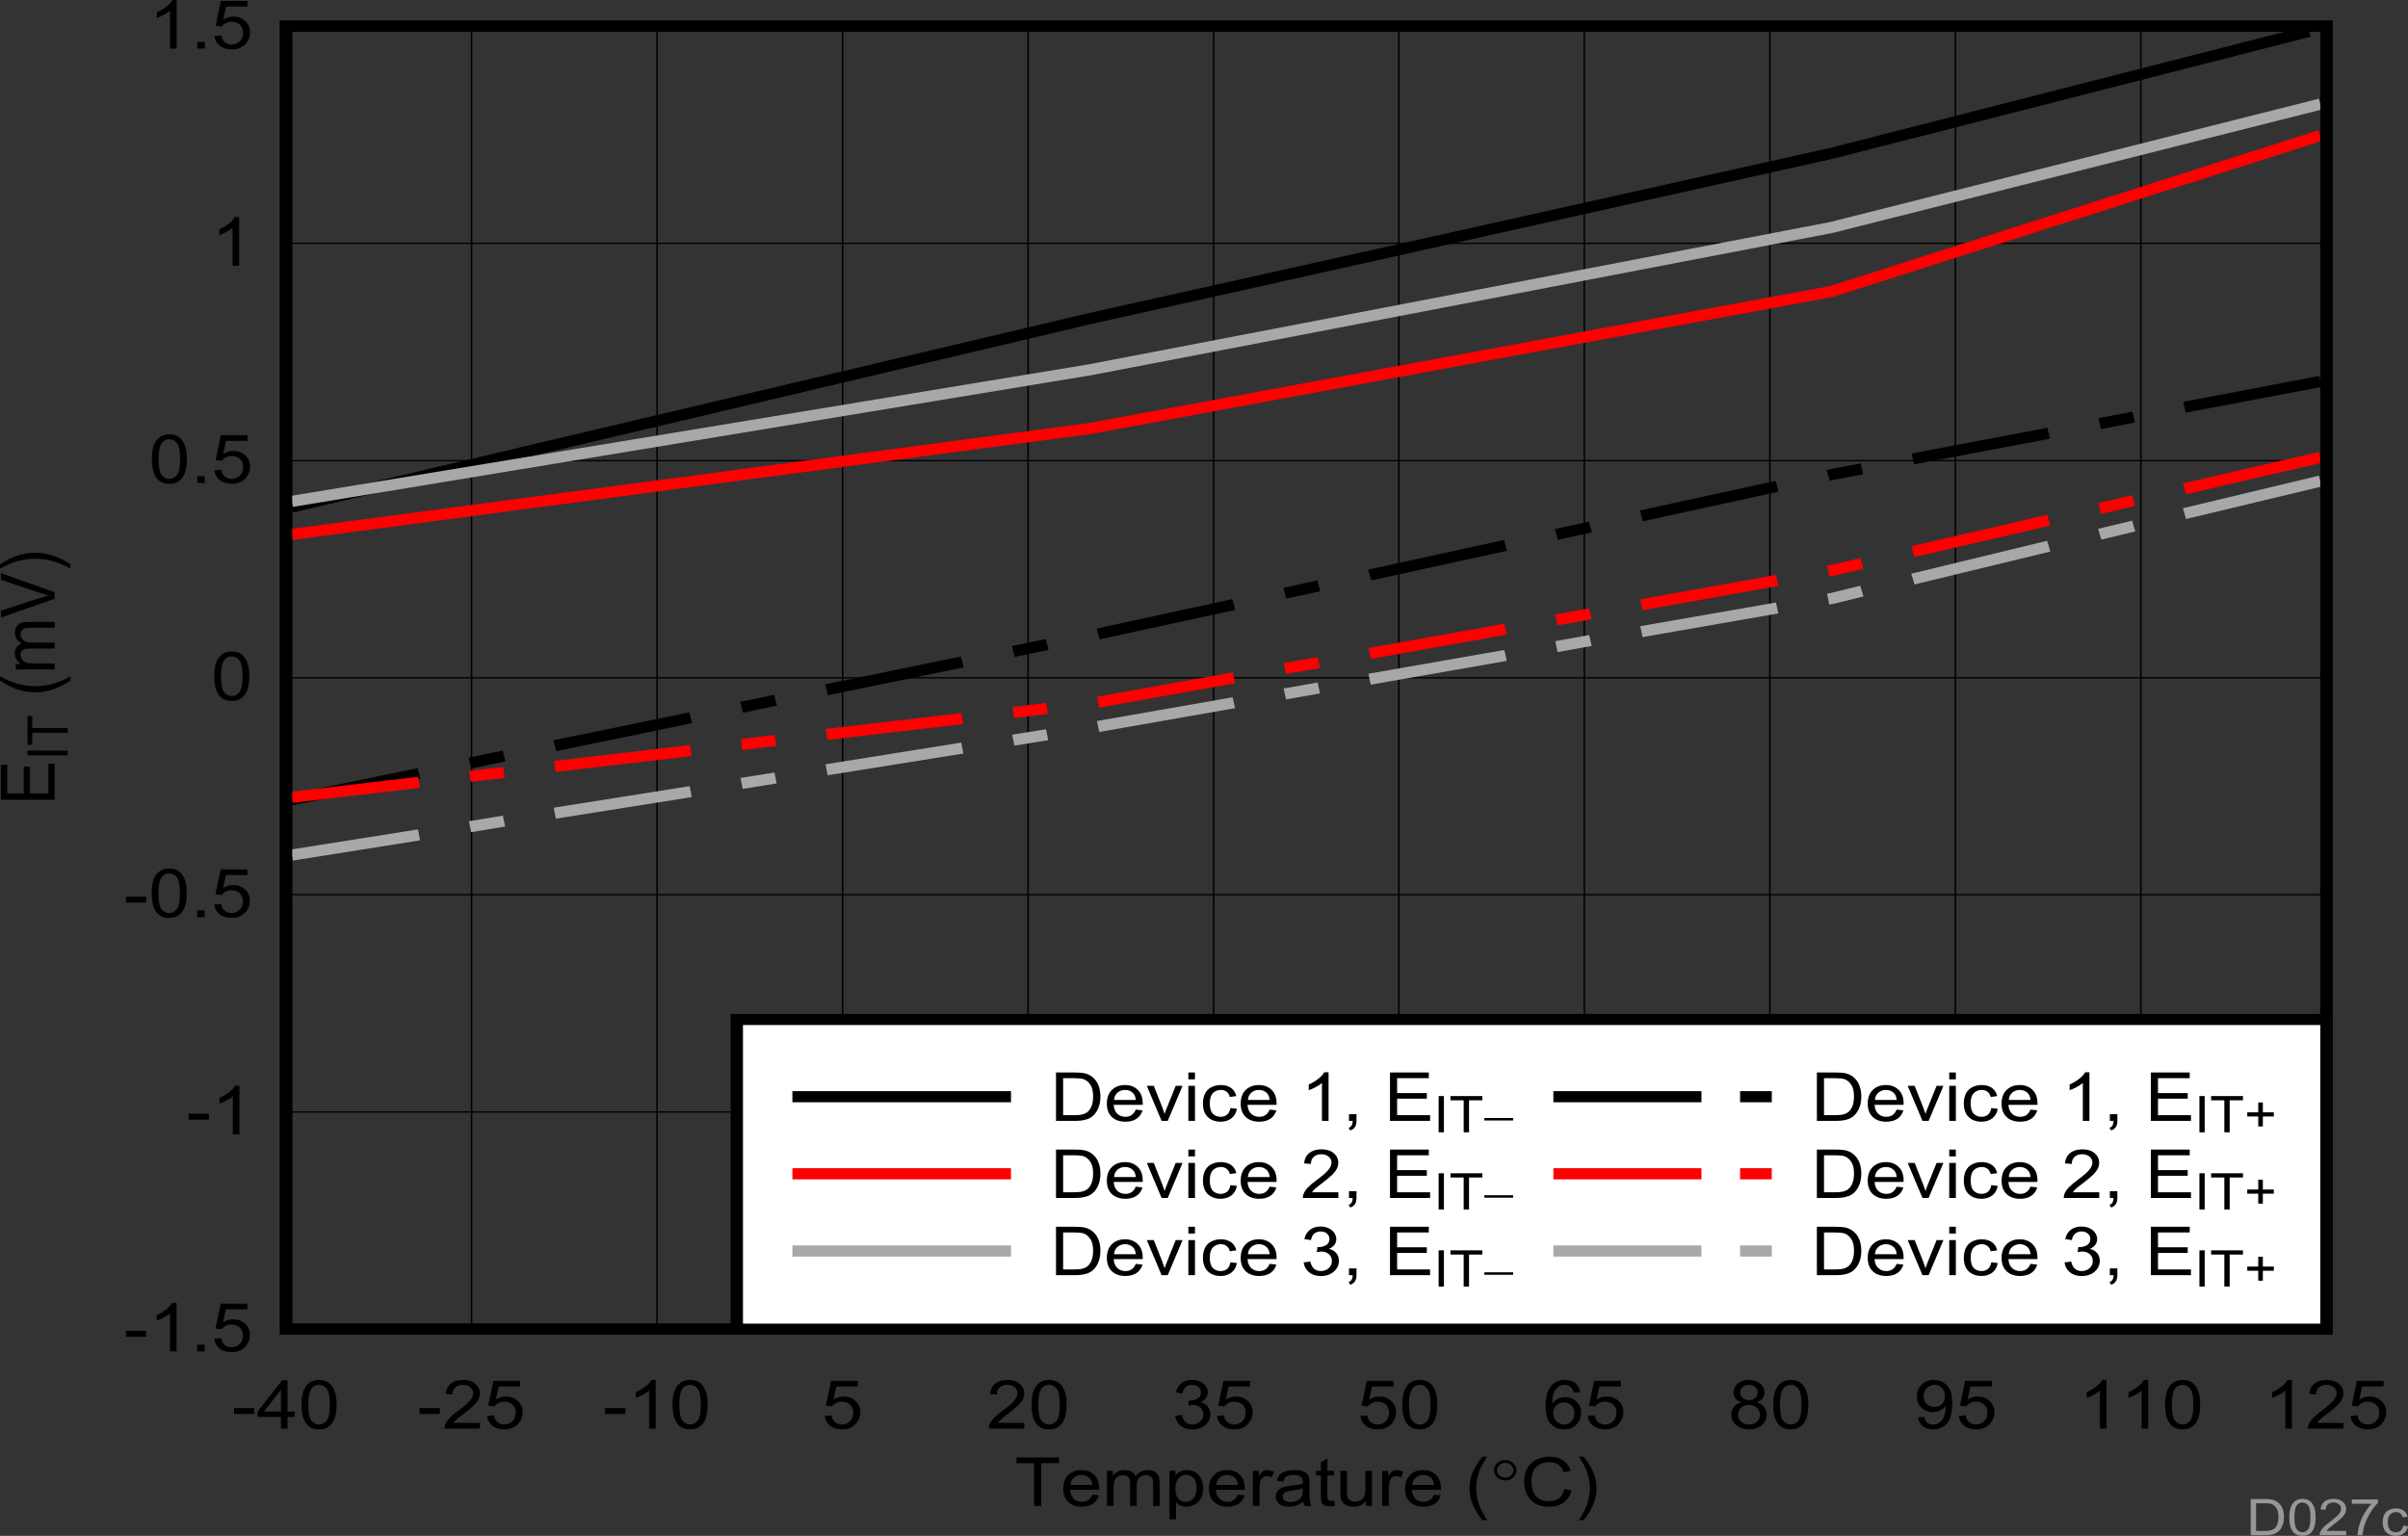 <?xml version="1.0" encoding="UTF-8" standalone="no"?>
<svg
   xmlns:dc="http://purl.org/dc/elements/1.1/"
   xmlns:cc="http://creativecommons.org/ns#"
   xmlns:rdf="http://www.w3.org/1999/02/22-rdf-syntax-ns#"
   xmlns:svg="http://www.w3.org/2000/svg"
   xmlns="http://www.w3.org/2000/svg"
   xmlns:xlink="http://www.w3.org/1999/xlink"
   xmlns:sodipodi="http://sodipodi.sourceforge.net/DTD/sodipodi-0.dtd"
   xmlns:inkscape="http://www.inkscape.org/namespaces/inkscape"
   sodipodi:docname="D027c_SBAS945.pdf"
   id="svg746"
   version="1.2"
   viewBox="0 0 506.687 323.235"
   height="323.235pt"
   width="506.687pt">
  <rect x="0" y="0" width="506.687" height="323.235" fill="#333333" stroke="none"/>
  <sodipodi:namedview
     id="namedview748"
     inkscape:window-height="480"
     inkscape:window-width="640"
     inkscape:pageshadow="2"
     inkscape:pageopacity="0"
     guidetolerance="10"
     gridtolerance="10"
     objecttolerance="10"
     borderopacity="1"
     bordercolor="#666666"
     pagecolor="#ffffff" />
  <defs
     id="defs163">
    <g
       id="g161">
      <symbol
         id="glyph0-0"
         overflow="visible">
        <path
           inkscape:connector-curvature="0"
           id="path2"
           d="M 1.969,0 V -8.891 H 9.875 V 0 Z m 0.25,-0.219 H 9.625 V -8.672 H 2.219 Z m 0,0"
           style="stroke:none" />
      </symbol>
      <symbol
         id="glyph0-1"
         overflow="visible">
        <path
           inkscape:connector-curvature="0"
           id="path5"
           d="M 4.094,0 V -8.984 H 0.375 V -10.188 h 8.953 v 1.203 H 5.594 V 0 Z m 0,0"
           style="stroke:none" />
      </symbol>
      <symbol
         id="glyph0-2"
         overflow="visible">
        <path
           inkscape:connector-curvature="0"
           id="path8"
           d="m 6.656,-2.375 1.422,0.156 c -0.219,0.762 -0.637,1.352 -1.25,1.766 -0.617,0.418 -1.398,0.625 -2.344,0.625 -1.199,0 -2.152,-0.332 -2.859,-1 C 0.926,-1.492 0.578,-2.426 0.578,-3.625 c 0,-1.238 0.352,-2.203 1.062,-2.891 0.707,-0.684 1.629,-1.031 2.766,-1.031 1.09,0 1.984,0.34 2.672,1.016 0.695,0.668 1.047,1.613 1.047,2.828 0,0.074 0,0.184 0,0.328 H 2.016 c 0.051,0.812 0.305,1.441 0.766,1.875 0.457,0.43 1.023,0.641 1.703,0.641 0.508,0 0.941,-0.117 1.297,-0.359 0.363,-0.238 0.656,-0.625 0.875,-1.156 z m -4.562,-2.031 h 4.578 c -0.062,-0.613 -0.242,-1.078 -0.531,-1.391 -0.449,-0.477 -1.023,-0.719 -1.719,-0.719 -0.637,0 -1.176,0.195 -1.609,0.578 -0.438,0.387 -0.68,0.898 -0.719,1.531 z m 0,0"
           style="stroke:none" />
      </symbol>
      <symbol
         id="glyph0-3"
         overflow="visible">
        <path
           inkscape:connector-curvature="0"
           id="path11"
           d="M 1.047,0 V -7.375 H 2.281 v 1.031 C 2.539,-6.707 2.883,-7 3.312,-7.219 c 0.426,-0.215 0.91,-0.328 1.453,-0.328 0.602,0 1.098,0.117 1.484,0.344 0.395,0.23 0.672,0.551 0.828,0.953 0.645,-0.863 1.488,-1.297 2.531,-1.297 0.809,0 1.438,0.207 1.875,0.609 0.434,0.406 0.656,1.035 0.656,1.875 V 0 h -1.375 v -4.656 c 0,-0.496 -0.051,-0.859 -0.141,-1.078 -0.094,-0.215 -0.262,-0.395 -0.5,-0.531 C 9.895,-6.398 9.617,-6.469 9.297,-6.469 c -0.574,0 -1.055,0.18 -1.438,0.531 -0.375,0.344 -0.562,0.898 -0.562,1.656 V 0 H 5.906 v -4.797 c 0,-0.551 -0.117,-0.969 -0.344,-1.25 C 5.344,-6.324 4.973,-6.469 4.453,-6.469 4.066,-6.469 3.707,-6.371 3.375,-6.188 3.039,-6 2.801,-5.727 2.656,-5.375 2.508,-5.02 2.438,-4.504 2.438,-3.828 V 0 Z m 0,0"
           style="stroke:none" />
      </symbol>
      <symbol
         id="glyph0-4"
         overflow="visible">
        <path
           inkscape:connector-curvature="0"
           id="path14"
           d="M 1.047,2.828 V -7.375 H 2.312 v 0.953 c 0.289,-0.371 0.625,-0.656 1,-0.844 0.371,-0.184 0.832,-0.281 1.375,-0.281 0.695,0 1.312,0.164 1.844,0.484 0.527,0.324 0.93,0.785 1.203,1.375 0.277,0.594 0.422,1.242 0.422,1.938 0,0.762 -0.152,1.445 -0.453,2.047 -0.305,0.605 -0.742,1.07 -1.312,1.391 -0.574,0.32 -1.18,0.484 -1.812,0.484 -0.461,0 -0.879,-0.09 -1.25,-0.266 C 2.961,-0.27 2.664,-0.492 2.438,-0.766 v 3.594 z m 1.25,-6.484 c 0,0.961 0.211,1.668 0.641,2.125 0.426,0.449 0.941,0.672 1.547,0.672 0.621,0 1.156,-0.234 1.594,-0.703 0.434,-0.465 0.656,-1.195 0.656,-2.188 0,-0.945 -0.215,-1.648 -0.641,-2.109 C 5.664,-6.324 5.148,-6.562 4.547,-6.562 c -0.594,0 -1.121,0.254 -1.578,0.75 -0.449,0.492 -0.672,1.211 -0.672,2.156 z m 0,0"
           style="stroke:none" />
      </symbol>
      <symbol
         id="glyph0-5"
         overflow="visible">
        <path
           inkscape:connector-curvature="0"
           id="path17"
           d="m 1.031,0 v -7.375 h 1.25 v 1.109 c 0.309,-0.52 0.602,-0.863 0.875,-1.031 0.27,-0.164 0.566,-0.25 0.891,-0.25 0.465,0 0.941,0.137 1.422,0.406 L 5,-5.984 C 4.656,-6.16 4.316,-6.25 3.984,-6.25 3.68,-6.25 3.402,-6.164 3.156,-6 c -0.242,0.156 -0.414,0.383 -0.516,0.672 -0.148,0.449 -0.219,0.941 -0.219,1.469 V 0 Z m 0,0"
           style="stroke:none" />
      </symbol>
      <symbol
         id="glyph0-6"
         overflow="visible">
        <path
           inkscape:connector-curvature="0"
           id="path20"
           d="m 6.391,-0.906 c -0.523,0.398 -1.023,0.68 -1.5,0.844 C 4.422,0.09 3.914,0.172 3.375,0.172 c -0.906,0 -1.602,-0.195 -2.078,-0.594 -0.48,-0.395 -0.719,-0.906 -0.719,-1.531 0,-0.352 0.086,-0.68 0.266,-0.984 0.184,-0.301 0.426,-0.539 0.719,-0.719 0.289,-0.176 0.625,-0.312 1,-0.406 0.27,-0.059 0.68,-0.125 1.234,-0.188 1.113,-0.121 1.938,-0.27 2.469,-0.438 0.008,-0.164 0.016,-0.273 0.016,-0.328 0,-0.508 -0.133,-0.867 -0.391,-1.078 -0.355,-0.277 -0.887,-0.422 -1.594,-0.422 -0.648,0 -1.129,0.105 -1.438,0.312 -0.312,0.211 -0.543,0.574 -0.688,1.094 L 0.812,-5.281 C 0.934,-5.801 1.141,-6.223 1.422,-6.547 1.699,-6.867 2.109,-7.113 2.641,-7.281 3.18,-7.457 3.801,-7.547 4.5,-7.547 c 0.695,0 1.266,0.074 1.703,0.219 0.434,0.148 0.758,0.336 0.969,0.562 0.207,0.23 0.352,0.512 0.438,0.844 0.039,0.219 0.062,0.605 0.062,1.156 v 1.672 c 0,1.168 0.031,1.91 0.094,2.219 0.059,0.305 0.176,0.598 0.344,0.875 h -1.438 C 6.523,-0.258 6.43,-0.562 6.391,-0.906 Z m -0.125,-2.797 c -0.5,0.188 -1.258,0.348 -2.266,0.469 -0.574,0.074 -0.98,0.16 -1.219,0.25 -0.23,0.094 -0.414,0.23 -0.547,0.406 -0.125,0.18 -0.188,0.379 -0.188,0.594 0,0.336 0.141,0.617 0.422,0.844 0.277,0.219 0.691,0.328 1.234,0.328 0.527,0 1.004,-0.102 1.422,-0.312 0.414,-0.215 0.723,-0.508 0.922,-0.875 0.145,-0.277 0.219,-0.695 0.219,-1.25 z m 0,0"
           style="stroke:none" />
      </symbol>
      <symbol
         id="glyph0-7"
         overflow="visible">
        <path
           inkscape:connector-curvature="0"
           id="path23"
           d="m 4.078,-1.125 0.188,1.109 C 3.879,0.055 3.527,0.094 3.219,0.094 c -0.5,0 -0.895,-0.07 -1.172,-0.203 C 1.773,-0.254 1.582,-0.441 1.469,-0.672 1.352,-0.91 1.297,-1.406 1.297,-2.156 v -4.25 H 0.281 V -7.375 h 1.016 v -1.828 l 1.375,-0.75 V -7.375 h 1.406 v 0.969 h -1.406 v 4.312 c 0,0.355 0.023,0.586 0.078,0.688 0.051,0.105 0.129,0.191 0.234,0.25 0.113,0.055 0.273,0.078 0.484,0.078 0.145,0 0.348,-0.016 0.609,-0.047 z m 0,0"
           style="stroke:none" />
      </symbol>
      <symbol
         id="glyph0-8"
         overflow="visible">
        <path
           inkscape:connector-curvature="0"
           id="path26"
           d="m 6.406,0 v -1.078 c -0.637,0.836 -1.504,1.25 -2.594,1.25 -0.492,0 -0.945,-0.086 -1.359,-0.25 -0.418,-0.164 -0.73,-0.375 -0.938,-0.625 C 1.316,-0.961 1.176,-1.273 1.094,-1.641 1.039,-1.887 1.016,-2.281 1.016,-2.812 V -7.375 H 2.406 v 4.094 c 0,0.648 0.023,1.086 0.078,1.312 C 2.566,-1.633 2.75,-1.371 3.031,-1.188 3.32,-1 3.676,-0.906 4.094,-0.906 4.508,-0.906 4.898,-1 5.266,-1.188 5.629,-1.383 5.883,-1.648 6.031,-1.984 c 0.152,-0.332 0.234,-0.812 0.234,-1.438 V -7.375 H 7.656 V 0 Z m 0,0"
           style="stroke:none" />
      </symbol>
      <symbol
         id="glyph0-9"
         overflow="visible">
        <path
           inkscape:connector-curvature="0"
           id="path29"
           d=""
           style="stroke:none" />
      </symbol>
      <symbol
         id="glyph0-10"
         overflow="visible">
        <path
           inkscape:connector-curvature="0"
           id="path32"
           d="M 3.688,3 C 2.926,2.125 2.277,1.102 1.75,-0.062 1.219,-1.227 0.953,-2.438 0.953,-3.688 c 0,-1.102 0.195,-2.16 0.594,-3.172 0.465,-1.176 1.18,-2.344 2.141,-3.5 h 1 c -0.625,0.961 -1.039,1.648 -1.234,2.062 -0.312,0.637 -0.559,1.305 -0.734,2 C 2.5,-5.43 2.391,-4.559 2.391,-3.688 2.391,-1.457 3.156,0.77 4.688,3 Z m 0,0"
           style="stroke:none" />
      </symbol>
      <symbol
         id="glyph0-11"
         overflow="visible">
        <path
           inkscape:connector-curvature="0"
           id="path35"
           d="m 9.281,-3.578 1.5,0.344 c -0.312,1.105 -0.879,1.949 -1.688,2.531 -0.812,0.586 -1.816,0.875 -3,0.875 C 4.875,0.172 3.883,-0.051 3.125,-0.5 2.363,-0.945 1.777,-1.594 1.375,-2.438 0.977,-3.289 0.781,-4.203 0.781,-5.172 c 0,-1.059 0.223,-1.984 0.672,-2.766 0.457,-0.789 1.098,-1.391 1.922,-1.797 0.832,-0.414 1.75,-0.625 2.75,-0.625 1.133,0 2.086,0.262 2.859,0.781 0.77,0.512 1.305,1.242 1.609,2.188 l -1.484,0.312 C 8.848,-7.816 8.465,-8.352 7.969,-8.688 7.477,-9.027 6.852,-9.203 6.094,-9.203 c -0.867,0 -1.598,0.191 -2.188,0.562 -0.586,0.375 -0.996,0.883 -1.234,1.516 -0.23,0.625 -0.344,1.277 -0.344,1.953 0,0.867 0.141,1.621 0.422,2.266 0.277,0.648 0.711,1.133 1.297,1.453 0.59,0.312 1.238,0.469 1.938,0.469 0.832,0 1.539,-0.211 2.125,-0.641 0.582,-0.434 0.973,-1.086 1.172,-1.953 z m 0,0"
           style="stroke:none" />
      </symbol>
      <symbol
         id="glyph0-12"
         overflow="visible">
        <path
           inkscape:connector-curvature="0"
           id="path38"
           d="m 1.953,3 h -1 c 1.539,-2.23 2.312,-4.457 2.312,-6.688 0,-0.863 -0.113,-1.727 -0.328,-2.594 -0.18,-0.684 -0.426,-1.352 -0.734,-2 -0.211,-0.414 -0.629,-1.109 -1.25,-2.078 h 1 c 0.965,1.156 1.68,2.324 2.141,3.5 0.395,1.012 0.594,2.07 0.594,3.172 0,1.25 -0.27,2.461 -0.797,3.625 C 3.359,1.102 2.711,2.125 1.953,3 Z m 0,0"
           style="stroke:none" />
      </symbol>
      <symbol
         id="glyph0-13"
         overflow="visible">
        <path
           inkscape:connector-curvature="0"
           id="path41"
           d="m 0.5,-3.062 v -1.25 h 4.266 v 1.25 z m 0,0"
           style="stroke:none" />
      </symbol>
      <symbol
         id="glyph0-14"
         overflow="visible">
        <path
           inkscape:connector-curvature="0"
           id="path44"
           d="m 5.109,0 v -2.438 h -4.906 v -1.156 l 5.156,-6.594 H 6.5 v 6.594 H 8.016 V -2.438 H 6.5 V 0 Z m 0,-3.594 V -8.188 L 1.562,-3.594 Z m 0,0"
           style="stroke:none" />
      </symbol>
      <symbol
         id="glyph0-15"
         overflow="visible">
        <path
           inkscape:connector-curvature="0"
           id="path47"
           d="m 0.656,-5.031 c 0,-1.195 0.133,-2.16 0.406,-2.891 0.277,-0.738 0.691,-1.305 1.234,-1.703 0.539,-0.402 1.223,-0.609 2.047,-0.609 0.602,0 1.133,0.113 1.594,0.328 0.457,0.219 0.832,0.539 1.125,0.953 0.301,0.418 0.535,0.926 0.703,1.516 0.176,0.594 0.266,1.398 0.266,2.406 0,1.199 -0.137,2.168 -0.406,2.906 -0.273,0.73 -0.684,1.301 -1.234,1.703 -0.543,0.398 -1.227,0.594 -2.047,0.594 -1.094,0 -1.949,-0.348 -2.562,-1.047 -0.75,-0.852 -1.125,-2.238 -1.125,-4.156 z m 1.422,0 c 0,1.68 0.219,2.793 0.656,3.344 0.434,0.555 0.973,0.828 1.609,0.828 0.633,0 1.172,-0.273 1.609,-0.828 0.434,-0.551 0.656,-1.664 0.656,-3.344 0,-1.676 -0.223,-2.789 -0.656,-3.344 -0.438,-0.551 -0.98,-0.828 -1.625,-0.828 -0.637,0 -1.148,0.246 -1.531,0.734 -0.48,0.625 -0.719,1.773 -0.719,3.438 z m 0,0"
           style="stroke:none" />
      </symbol>
      <symbol
         id="glyph0-16"
         overflow="visible">
        <path
           inkscape:connector-curvature="0"
           id="path50"
           d="M 7.953,-1.203 V 0 h -7.469 c -0.012,-0.301 0.039,-0.594 0.156,-0.875 0.184,-0.457 0.488,-0.906 0.906,-1.344 0.426,-0.445 1.035,-0.961 1.828,-1.547 1.227,-0.902 2.055,-1.625 2.484,-2.156 0.434,-0.527 0.656,-1.035 0.656,-1.516 0,-0.488 -0.199,-0.906 -0.594,-1.25 C 5.523,-9.027 5.008,-9.203 4.375,-9.203 c -0.668,0 -1.207,0.184 -1.609,0.547 -0.398,0.367 -0.594,0.867 -0.594,1.5 l -1.438,-0.125 c 0.102,-0.957 0.473,-1.688 1.109,-2.188 0.633,-0.508 1.488,-0.766 2.562,-0.766 1.09,0 1.953,0.273 2.578,0.812 0.633,0.543 0.953,1.215 0.953,2.016 0,0.406 -0.098,0.809 -0.281,1.203 -0.188,0.398 -0.496,0.816 -0.922,1.25 -0.43,0.438 -1.145,1.039 -2.141,1.797 -0.836,0.625 -1.371,1.055 -1.609,1.281 -0.23,0.219 -0.426,0.445 -0.578,0.672 z m 0,0"
           style="stroke:none" />
      </symbol>
      <symbol
         id="glyph0-17"
         overflow="visible">
        <path
           inkscape:connector-curvature="0"
           id="path53"
           d="M 0.656,-2.672 2.109,-2.781 c 0.113,0.637 0.363,1.117 0.75,1.438 0.395,0.324 0.867,0.484 1.422,0.484 0.676,0 1.242,-0.223 1.703,-0.672 0.465,-0.457 0.703,-1.062 0.703,-1.812 0,-0.707 -0.227,-1.27 -0.672,-1.688 -0.449,-0.414 -1.035,-0.625 -1.75,-0.625 -0.449,0 -0.855,0.098 -1.219,0.281 -0.355,0.18 -0.637,0.418 -0.844,0.719 L 0.906,-4.812 2,-10.047 h 5.625 v 1.188 H 3.109 L 2.5,-6.109 C 3.176,-6.535 3.891,-6.75 4.641,-6.75 c 0.977,0 1.805,0.309 2.484,0.922 0.684,0.617 1.031,1.41 1.031,2.375 0,0.918 -0.301,1.715 -0.891,2.391 -0.73,0.824 -1.727,1.234 -2.984,1.234 -1.023,0 -1.863,-0.258 -2.516,-0.781 -0.648,-0.52 -1.02,-1.207 -1.109,-2.062 z m 0,0"
           style="stroke:none" />
      </symbol>
      <symbol
         id="glyph0-18"
         overflow="visible">
        <path
           inkscape:connector-curvature="0"
           id="path56"
           d="M 5.891,0 H 4.5 V -7.969 C 4.164,-7.688 3.727,-7.398 3.188,-7.109 2.645,-6.816 2.152,-6.602 1.719,-6.469 V -7.672 C 2.496,-8.004 3.176,-8.406 3.75,-8.875 4.332,-9.34 4.742,-9.797 4.984,-10.234 h 0.906 z m 0,0"
           style="stroke:none" />
      </symbol>
      <symbol
         id="glyph0-19"
         overflow="visible">
        <path
           inkscape:connector-curvature="0"
           id="path59"
           d="m 0.656,-2.688 1.391,-0.172 c 0.164,0.711 0.438,1.223 0.812,1.531 0.383,0.312 0.852,0.469 1.406,0.469 0.652,0 1.207,-0.203 1.656,-0.609 0.445,-0.402 0.672,-0.91 0.672,-1.516 0,-0.57 -0.211,-1.047 -0.625,-1.422 -0.418,-0.371 -0.949,-0.562 -1.594,-0.562 -0.262,0 -0.586,0.051 -0.969,0.141 l 0.156,-1.094 c 0.082,0.012 0.156,0.016 0.219,0.016 0.59,0 1.125,-0.133 1.594,-0.406 0.465,-0.277 0.703,-0.711 0.703,-1.297 0,-0.457 -0.176,-0.836 -0.516,-1.141 -0.344,-0.301 -0.789,-0.453 -1.328,-0.453 -0.543,0 -0.996,0.16 -1.359,0.469 C 2.52,-8.43 2.289,-7.977 2.188,-7.375 L 0.797,-7.594 c 0.176,-0.832 0.562,-1.477 1.156,-1.938 0.602,-0.465 1.352,-0.703 2.25,-0.703 0.613,0 1.18,0.121 1.703,0.359 0.52,0.242 0.914,0.57 1.188,0.984 0.277,0.406 0.422,0.848 0.422,1.312 0,0.438 -0.137,0.84 -0.406,1.203 -0.262,0.355 -0.648,0.645 -1.156,0.859 0.664,0.137 1.18,0.426 1.547,0.859 0.371,0.438 0.562,0.988 0.562,1.641 0,0.898 -0.363,1.66 -1.078,2.281 C 6.266,-0.117 5.352,0.188 4.25,0.188 3.258,0.188 2.434,-0.078 1.781,-0.609 1.125,-1.148 0.746,-1.844 0.656,-2.688 Z m 0,0"
           style="stroke:none" />
      </symbol>
      <symbol
         id="glyph0-20"
         overflow="visible">
        <path
           inkscape:connector-curvature="0"
           id="path62"
           d="m 7.859,-7.688 -1.375,0.094 c -0.125,-0.488 -0.305,-0.848 -0.531,-1.078 -0.375,-0.352 -0.84,-0.531 -1.391,-0.531 -0.438,0 -0.824,0.113 -1.156,0.328 -0.438,0.293 -0.789,0.715 -1.047,1.266 -0.25,0.555 -0.383,1.34 -0.391,2.359 0.332,-0.457 0.738,-0.797 1.219,-1.016 0.488,-0.227 1,-0.344 1.531,-0.344 0.926,0 1.711,0.309 2.359,0.922 0.652,0.617 0.984,1.41 0.984,2.375 0,0.648 -0.16,1.246 -0.469,1.797 -0.305,0.543 -0.727,0.961 -1.266,1.25 -0.531,0.289 -1.137,0.438 -1.812,0.438 -1.156,0 -2.102,-0.379 -2.828,-1.141 C 0.957,-1.738 0.594,-3.004 0.594,-4.766 0.594,-6.73 1,-8.164 1.812,-9.062 c 0.695,-0.777 1.645,-1.172 2.844,-1.172 0.883,0 1.609,0.23 2.172,0.688 0.57,0.449 0.914,1.07 1.031,1.859 z M 2.188,-3.297 c 0,0.43 0.098,0.84 0.297,1.234 0.207,0.398 0.492,0.699 0.859,0.906 0.363,0.199 0.75,0.297 1.156,0.297 0.582,0 1.082,-0.211 1.5,-0.641 0.426,-0.426 0.641,-1.004 0.641,-1.734 0,-0.695 -0.211,-1.25 -0.625,-1.656 C 5.598,-5.293 5.07,-5.5 4.438,-5.5 c -0.625,0 -1.16,0.207 -1.594,0.609 -0.438,0.406 -0.656,0.941 -0.656,1.594 z m 0,0"
           style="stroke:none" />
      </symbol>
      <symbol
         id="glyph0-21"
         overflow="visible">
        <path
           inkscape:connector-curvature="0"
           id="path65"
           d="M 2.797,-5.531 C 2.211,-5.715 1.777,-5.984 1.5,-6.328 1.227,-6.68 1.094,-7.109 1.094,-7.609 c 0,-0.738 0.297,-1.359 0.891,-1.859 0.59,-0.508 1.379,-0.766 2.359,-0.766 0.988,0 1.781,0.262 2.375,0.781 0.602,0.512 0.906,1.145 0.906,1.891 0,0.469 -0.145,0.883 -0.422,1.234 -0.273,0.344 -0.684,0.613 -1.234,0.797 0.684,0.211 1.211,0.543 1.578,1 0.363,0.449 0.547,0.992 0.547,1.625 0,0.867 -0.348,1.598 -1.031,2.188 C 6.383,-0.125 5.48,0.172 4.359,0.172 3.242,0.172 2.34,-0.125 1.656,-0.719 0.977,-1.309 0.641,-2.055 0.641,-2.953 c 0,-0.652 0.188,-1.207 0.562,-1.656 0.371,-0.445 0.906,-0.754 1.594,-0.922 z m -0.281,-2.109 c 0,0.48 0.172,0.879 0.516,1.188 C 3.371,-6.148 3.82,-6 4.375,-6 c 0.527,0 0.969,-0.148 1.312,-0.453 0.34,-0.309 0.516,-0.688 0.516,-1.125 0,-0.457 -0.18,-0.844 -0.531,-1.156 -0.355,-0.309 -0.793,-0.469 -1.312,-0.469 -0.531,0 -0.977,0.16 -1.328,0.469 -0.344,0.305 -0.516,0.668 -0.516,1.094 z M 2.062,-2.938 c 0,0.355 0.094,0.699 0.281,1.031 0.184,0.336 0.461,0.598 0.828,0.781 0.371,0.18 0.773,0.266 1.203,0.266 0.664,0 1.211,-0.191 1.641,-0.578 0.434,-0.383 0.656,-0.867 0.656,-1.453 0,-0.602 -0.227,-1.102 -0.672,-1.5 -0.438,-0.395 -0.996,-0.594 -1.672,-0.594 -0.648,0 -1.191,0.199 -1.625,0.594 C 2.273,-4.004 2.062,-3.52 2.062,-2.938 Z m 0,0"
           style="stroke:none" />
      </symbol>
      <symbol
         id="glyph0-22"
         overflow="visible">
        <path
           inkscape:connector-curvature="0"
           id="path68"
           d="m 0.859,-2.359 1.344,-0.109 c 0.113,0.562 0.328,0.977 0.641,1.234 0.32,0.25 0.734,0.375 1.234,0.375 0.426,0 0.797,-0.086 1.109,-0.266 0.32,-0.176 0.586,-0.41 0.797,-0.703 0.207,-0.289 0.379,-0.688 0.516,-1.188 0.133,-0.496 0.203,-1.008 0.203,-1.531 0,-0.051 0,-0.133 0,-0.25 -0.281,0.398 -0.664,0.723 -1.141,0.969 -0.48,0.25 -1.004,0.375 -1.562,0.375 -0.938,0 -1.73,-0.305 -2.375,-0.922 -0.648,-0.613 -0.969,-1.422 -0.969,-2.422 0,-1.027 0.336,-1.859 1.016,-2.484 0.676,-0.633 1.523,-0.953 2.547,-0.953 0.727,0 1.395,0.184 2,0.547 0.613,0.355 1.078,0.863 1.391,1.516 0.32,0.656 0.484,1.617 0.484,2.875 0,1.305 -0.16,2.34 -0.469,3.109 -0.312,0.773 -0.785,1.363 -1.406,1.766 -0.617,0.398 -1.34,0.594 -2.172,0.594 -0.887,0 -1.613,-0.219 -2.172,-0.656 -0.562,-0.445 -0.902,-1.07 -1.016,-1.875 z m 5.688,-4.5 C 6.547,-7.574 6.332,-8.145 5.906,-8.562 5.488,-8.988 4.977,-9.203 4.375,-9.203 c -0.617,0 -1.152,0.23 -1.609,0.688 -0.461,0.461 -0.688,1.051 -0.688,1.766 0,0.648 0.219,1.176 0.656,1.578 0.434,0.406 0.973,0.609 1.609,0.609 0.645,0 1.172,-0.203 1.578,-0.609 0.414,-0.402 0.625,-0.969 0.625,-1.688 z m 0,0"
           style="stroke:none" />
      </symbol>
      <symbol
         id="glyph0-23"
         overflow="visible">
        <path
           inkscape:connector-curvature="0"
           id="path71"
           d="M 1.438,0 V -1.422 H 3.016 V 0 Z m 0,0"
           style="stroke:none" />
      </symbol>
      <symbol
         id="glyph0-24"
         overflow="visible">
        <path
           inkscape:connector-curvature="0"
           id="path74"
           d="m 1.219,0 v -10.188 h 3.891 c 0.883,0 1.555,0.051 2.016,0.141 0.645,0.137 1.195,0.383 1.656,0.734 0.602,0.461 1.051,1.043 1.344,1.75 0.289,0.699 0.438,1.504 0.438,2.406 0,0.781 -0.102,1.473 -0.297,2.062 C 10.066,-2.5 9.809,-2.004 9.5,-1.609 c -0.312,0.398 -0.66,0.711 -1.031,0.938 -0.375,0.219 -0.832,0.387 -1.359,0.5 C 6.586,-0.055 5.98,0 5.297,0 Z m 1.5,-1.203 H 5.125 c 0.746,0 1.332,-0.062 1.75,-0.188 0.426,-0.121 0.77,-0.301 1.031,-0.531 0.352,-0.309 0.629,-0.738 0.828,-1.281 C 8.93,-3.742 9.031,-4.398 9.031,-5.172 9.031,-6.23 8.832,-7.051 8.438,-7.625 8.051,-8.195 7.582,-8.582 7.031,-8.781 6.625,-8.914 5.977,-8.984 5.094,-8.984 h -2.375 z m 0,0"
           style="stroke:none" />
      </symbol>
      <symbol
         id="glyph0-25"
         overflow="visible">
        <path
           inkscape:connector-curvature="0"
           id="path77"
           d="M 3.312,0 0.203,-7.375 h 1.469 l 1.75,4.422 c 0.184,0.469 0.363,0.965 0.531,1.484 C 4.074,-1.863 4.25,-2.332 4.469,-2.875 l 1.812,-4.5 h 1.438 L 4.609,0 Z m 0,0"
           style="stroke:none" />
      </symbol>
      <symbol
         id="glyph0-26"
         overflow="visible">
        <path
           inkscape:connector-curvature="0"
           id="path80"
           d="m 1.047,-8.75 v -1.438 H 2.438 V -8.75 Z m 0,8.75 V -7.375 H 2.438 V 0 Z m 0,0"
           style="stroke:none" />
      </symbol>
      <symbol
         id="glyph0-27"
         overflow="visible">
        <path
           inkscape:connector-curvature="0"
           id="path83"
           d="M 6.391,-2.703 7.75,-2.547 c -0.148,0.855 -0.527,1.523 -1.141,2 -0.617,0.48 -1.371,0.719 -2.266,0.719 -1.125,0 -2.035,-0.328 -2.719,-0.984 -0.68,-0.664 -1.016,-1.613 -1.016,-2.844 0,-0.801 0.145,-1.5 0.438,-2.094 0.301,-0.602 0.75,-1.051 1.344,-1.344 0.602,-0.301 1.254,-0.453 1.953,-0.453 0.895,0 1.625,0.207 2.188,0.609 0.559,0.406 0.926,0.98 1.094,1.719 l -1.359,0.188 c -0.125,-0.488 -0.355,-0.859 -0.688,-1.109 -0.324,-0.246 -0.715,-0.375 -1.172,-0.375 -0.699,0 -1.27,0.227 -1.703,0.672 -0.438,0.449 -0.656,1.164 -0.656,2.141 0,1 0.207,1.727 0.625,2.172 0.426,0.449 0.977,0.672 1.656,0.672 0.539,0 0.992,-0.148 1.359,-0.453 0.363,-0.301 0.598,-0.766 0.703,-1.391 z m 0,0"
           style="stroke:none" />
      </symbol>
      <symbol
         id="glyph0-28"
         overflow="visible">
        <path
           inkscape:connector-curvature="0"
           id="path86"
           d="M 1.406,0 V -1.422 H 2.984 V 0 c 0,0.52 -0.105,0.941 -0.312,1.266 -0.199,0.32 -0.523,0.57 -0.969,0.75 L 1.312,1.484 C 1.602,1.367 1.816,1.195 1.953,0.969 2.098,0.738 2.176,0.414 2.188,0 Z m 0,0"
           style="stroke:none" />
      </symbol>
      <symbol
         id="glyph0-29"
         overflow="visible">
        <path
           inkscape:connector-curvature="0"
           id="path89"
           d="m 1.25,0 v -10.188 h 8.172 v 1.203 H 2.75 v 3.125 H 9 v 1.188 H 2.75 v 3.469 H 9.688 V 0 Z m 0,0"
           style="stroke:none" />
      </symbol>
      <symbol
         id="glyph1-0"
         overflow="visible">
        <path
           inkscape:connector-curvature="0"
           id="path92"
           d="M 0.797,0 V -8.891 H 8.688 V 0 Z m 0.25,-0.219 h 7.406 v -8.453 h -7.406 z m 0,0"
           style="stroke:none" />
      </symbol>
      <symbol
         id="glyph1-1"
         overflow="visible">
        <path
           inkscape:connector-curvature="0"
           id="path95"
           d="m 5.531,-7.5 c 0,0.594 -0.238,1.102 -0.703,1.516 -0.461,0.418 -1.012,0.625 -1.656,0.625 -0.668,0 -1.238,-0.207 -1.703,-0.625 C 1.008,-6.398 0.781,-6.906 0.781,-7.5 c 0,-0.582 0.227,-1.082 0.688,-1.5 0.465,-0.426 1.035,-0.641 1.703,-0.641 0.645,0 1.195,0.215 1.656,0.641 0.465,0.418 0.703,0.918 0.703,1.5 z m -0.656,0 c 0,-0.426 -0.168,-0.789 -0.5,-1.094 C 4.039,-8.902 3.633,-9.062 3.156,-9.062 c -0.469,0 -0.879,0.16 -1.219,0.469 -0.336,0.305 -0.5,0.668 -0.5,1.094 0,0.43 0.164,0.793 0.5,1.094 0.34,0.305 0.75,0.453 1.219,0.453 0.477,0 0.883,-0.148 1.219,-0.453 0.332,-0.301 0.5,-0.664 0.5,-1.094 z m 0,0"
           style="stroke:none" />
      </symbol>
      <symbol
         id="glyph2-0"
         overflow="visible">
        <path
           inkscape:connector-curvature="0"
           id="path98"
           d="M 0,-1.781 H -9.875 V -8.891 H 0 Z M -0.25,-2 V -8.672 H -9.625 V -2 Z m 0,0"
           style="stroke:none" />
      </symbol>
      <symbol
         id="glyph2-1"
         overflow="visible">
        <path
           inkscape:connector-curvature="0"
           id="path101"
           d="M 0,-1.125 H -11.312 V -8.5 h 1.344 v 6.031 h 3.453 V -8.109 H -5.188 v 5.641 h 3.859 V -8.734 H 0 Z m 0,0"
           style="stroke:none" />
      </symbol>
      <symbol
         id="glyph2-2"
         overflow="visible">
        <path
           inkscape:connector-curvature="0"
           id="path104"
           d=""
           style="stroke:none" />
      </symbol>
      <symbol
         id="glyph2-3"
         overflow="visible">
        <path
           inkscape:connector-curvature="0"
           id="path107"
           d="m 3.328,-3.328 c -0.969,0.688 -2.102,1.273 -3.391,1.75 -1.301,0.48 -2.645,0.719 -4.031,0.719 -1.227,0 -2.398,-0.176 -3.516,-0.531 -1.301,-0.414 -2.598,-1.062 -3.891,-1.938 V -4.219 c 1.074,0.555 1.84,0.926 2.297,1.109 0.711,0.281 1.449,0.504 2.219,0.656 0.961,0.211 1.926,0.312 2.891,0.312 2.48,0 4.953,-0.691 7.422,-2.078 z m 0,0"
           style="stroke:none" />
      </symbol>
      <symbol
         id="glyph2-4"
         overflow="visible">
        <path
           inkscape:connector-curvature="0"
           id="path110"
           d="m 0,-0.938 h -8.188 v -1.125 h 1.141 C -7.441,-2.289 -7.758,-2.598 -8,-2.984 c -0.246,-0.383 -0.375,-0.82 -0.375,-1.312 0,-0.539 0.129,-0.988 0.375,-1.344 0.25,-0.352 0.605,-0.598 1.062,-0.734 -0.957,-0.582 -1.438,-1.344 -1.438,-2.281 0,-0.738 0.227,-1.301 0.672,-1.688 0.449,-0.395 1.145,-0.594 2.078,-0.594 H 0 v 1.234 h -5.156 c -0.559,0 -0.961,0.043 -1.203,0.125 -0.238,0.086 -0.43,0.238 -0.578,0.453 -0.152,0.211 -0.234,0.461 -0.234,0.75 0,0.512 0.195,0.941 0.578,1.281 0.375,0.344 0.988,0.516 1.828,0.516 H 0 v 1.25 h -5.328 c -0.613,0 -1.07,0.105 -1.375,0.312 -0.309,0.199 -0.469,0.535 -0.469,1 0,0.355 0.105,0.684 0.312,0.984 0.199,0.293 0.496,0.508 0.891,0.641 0.398,0.137 0.973,0.203 1.719,0.203 H 0 Z m 0,0"
           style="stroke:none" />
      </symbol>
      <symbol
         id="glyph2-5"
         overflow="visible">
        <path
           inkscape:connector-curvature="0"
           id="path113"
           d="M 0,-4.016 -11.312,-0.062 v -1.453 l 8.219,-2.656 c 0.656,-0.207 1.277,-0.383 1.859,-0.531 C -1.855,-4.855 -2.477,-5.039 -3.094,-5.25 L -11.312,-8 v -1.391 l 11.312,4 z m 0,0"
           style="stroke:none" />
      </symbol>
      <symbol
         id="glyph2-6"
         overflow="visible">
        <path
           inkscape:connector-curvature="0"
           id="path116"
           d="m 3.328,-1.766 v 0.906 C 0.859,-2.242 -1.613,-2.938 -4.094,-2.938 c -0.957,0 -1.914,0.102 -2.875,0.297 -0.77,0.156 -1.508,0.379 -2.219,0.656 -0.457,0.188 -1.227,0.566 -2.312,1.125 v -0.906 c 1.293,-0.863 2.59,-1.504 3.891,-1.922 1.117,-0.352 2.289,-0.531 3.516,-0.531 1.387,0 2.73,0.242 4.031,0.719 1.289,0.48 2.422,1.059 3.391,1.734 z m 0,0"
           style="stroke:none" />
      </symbol>
      <symbol
         id="glyph3-0"
         overflow="visible">
        <path
           inkscape:connector-curvature="0"
           id="path119"
           d="M 0,-1.328 H -7.391 V -6.656 H 0 Z M -0.188,-1.5 v -5 h -7.016 v 5 z m 0,0"
           style="stroke:none" />
      </symbol>
      <symbol
         id="glyph3-1"
         overflow="visible">
        <path
           inkscape:connector-curvature="0"
           id="path122"
           d="M 0,-1 H -8.469 V -2 H 0 Z m 0,0"
           style="stroke:none" />
      </symbol>
      <symbol
         id="glyph3-2"
         overflow="visible">
        <path
           inkscape:connector-curvature="0"
           id="path125"
           d="M 0,-2.766 H -7.469 V -0.25 h -1 v -6.047 h 1 v 2.531 H 0 Z m 0,0"
           style="stroke:none" />
      </symbol>
      <symbol
         id="glyph4-0"
         overflow="visible">
        <path
           inkscape:connector-curvature="0"
           id="path128"
           d="m 1.484,0 v -6.656 h 5.906 V 0 Z M 1.656,-0.172 H 7.203 V -6.5 H 1.656 Z m 0,0"
           style="stroke:none" />
      </symbol>
      <symbol
         id="glyph4-1"
         overflow="visible">
        <path
           inkscape:connector-curvature="0"
           id="path131"
           d="m 0.906,0 v -7.625 h 2.922 c 0.652,0 1.16,0.039 1.516,0.109 0.477,0.094 0.891,0.277 1.234,0.547 0.445,0.336 0.781,0.77 1,1.297 0.215,0.531 0.328,1.137 0.328,1.812 0,0.586 -0.074,1.102 -0.219,1.547 -0.148,0.449 -0.34,0.82 -0.578,1.109 -0.242,0.293 -0.504,0.523 -0.781,0.688 -0.273,0.168 -0.605,0.301 -1,0.391 C 4.93,-0.039 4.477,0 3.969,0 Z m 1.125,-0.906 h 1.812 c 0.551,0 0.984,-0.047 1.297,-0.141 C 5.461,-1.137 5.723,-1.27 5.922,-1.438 6.18,-1.676 6.383,-1.992 6.531,-2.391 6.676,-2.793 6.75,-3.289 6.75,-3.875 6.75,-4.664 6.602,-5.273 6.312,-5.703 6.031,-6.137 5.68,-6.43 5.266,-6.578 4.961,-6.68 4.477,-6.734 3.812,-6.734 H 2.031 Z m 0,0"
           style="stroke:none" />
      </symbol>
      <symbol
         id="glyph4-2"
         overflow="visible">
        <path
           inkscape:connector-curvature="0"
           id="path134"
           d="m 0.484,-3.766 c 0,-0.895 0.102,-1.617 0.312,-2.172 C 1.004,-6.488 1.312,-6.91 1.719,-7.203 2.121,-7.504 2.633,-7.656 3.25,-7.656 c 0.457,0 0.859,0.086 1.203,0.25 0.34,0.156 0.625,0.395 0.844,0.703 0.215,0.312 0.391,0.695 0.516,1.141 0.133,0.449 0.203,1.051 0.203,1.797 0,0.898 -0.105,1.621 -0.312,2.172 C 5.504,-1.039 5.199,-0.613 4.797,-0.312 4.391,-0.02 3.871,0.125 3.25,0.125 c -0.812,0 -1.457,-0.258 -1.922,-0.781 -0.562,-0.633 -0.844,-1.672 -0.844,-3.109 z m 1.078,0 c 0,1.25 0.16,2.086 0.484,2.5 0.32,0.418 0.723,0.625 1.203,0.625 0.477,0 0.879,-0.207 1.203,-0.625 0.32,-0.414 0.484,-1.25 0.484,-2.5 0,-1.246 -0.164,-2.082 -0.484,-2.5 -0.324,-0.414 -0.73,-0.625 -1.219,-0.625 -0.469,0 -0.852,0.184 -1.141,0.547 C 1.738,-5.875 1.562,-5.012 1.562,-3.766 Z m 0,0"
           style="stroke:none" />
      </symbol>
      <symbol
         id="glyph4-3"
         overflow="visible">
        <path
           inkscape:connector-curvature="0"
           id="path137"
           d="M 5.953,-0.906 V 0 h -5.594 c -0.012,-0.227 0.031,-0.445 0.125,-0.656 C 0.617,-0.996 0.844,-1.336 1.156,-1.672 1.477,-2.004 1.938,-2.383 2.531,-2.812 3.445,-3.496 4.066,-4.039 4.391,-4.438 4.711,-4.832 4.875,-5.207 4.875,-5.562 4.875,-5.934 4.723,-6.25 4.422,-6.5 4.129,-6.758 3.746,-6.891 3.281,-6.891 c -0.5,0 -0.902,0.137 -1.203,0.406 C 1.773,-6.211 1.625,-5.836 1.625,-5.359 L 0.547,-5.453 C 0.629,-6.168 0.906,-6.719 1.375,-7.094 c 0.477,-0.371 1.117,-0.562 1.922,-0.562 0.809,0 1.453,0.207 1.922,0.609 0.477,0.406 0.719,0.91 0.719,1.5 0,0.312 -0.07,0.617 -0.203,0.906 -0.137,0.293 -0.367,0.605 -0.688,0.938 C 4.723,-3.379 4.184,-2.934 3.438,-2.375 c -0.625,0.48 -1.027,0.805 -1.203,0.969 -0.18,0.168 -0.324,0.336 -0.438,0.5 z m 0,0"
           style="stroke:none" />
      </symbol>
      <symbol
         id="glyph4-4"
         overflow="visible">
        <path
           inkscape:connector-curvature="0"
           id="path140"
           d="m 0.562,-6.625 v -0.906 h 5.484 v 0.734 C 5.504,-6.285 4.965,-5.598 4.438,-4.734 3.906,-3.879 3.496,-2.996 3.219,-2.094 3.008,-1.457 2.871,-0.758 2.812,0 H 1.75 C 1.758,-0.602 1.891,-1.328 2.141,-2.172 2.387,-3.023 2.75,-3.844 3.219,-4.625 c 0.465,-0.789 0.961,-1.457 1.484,-2 z m 0,0"
           style="stroke:none" />
      </symbol>
      <symbol
         id="glyph4-5"
         overflow="visible">
        <path
           inkscape:connector-curvature="0"
           id="path143"
           d="m 4.781,-2.031 1.016,0.125 C 5.691,-1.27 5.402,-0.77 4.938,-0.406 4.477,-0.051 3.914,0.125 3.25,0.125 2.414,0.125 1.742,-0.117 1.234,-0.609 0.723,-1.105 0.469,-1.816 0.469,-2.734 c 0,-0.602 0.109,-1.129 0.328,-1.578 0.215,-0.445 0.551,-0.781 1,-1 0.445,-0.227 0.93,-0.344 1.453,-0.344 0.664,0 1.211,0.16 1.641,0.469 0.426,0.305 0.695,0.73 0.812,1.281 l -1,0.141 C 4.598,-4.129 4.418,-4.406 4.172,-4.594 3.93,-4.777 3.637,-4.875 3.297,-4.875 c -0.523,0 -0.949,0.176 -1.281,0.516 -0.324,0.336 -0.484,0.867 -0.484,1.594 0,0.742 0.156,1.285 0.469,1.625 0.32,0.336 0.734,0.5 1.234,0.5 0.414,0 0.758,-0.113 1.031,-0.344 C 4.535,-1.211 4.707,-1.562 4.781,-2.031 Z m 0,0"
           style="stroke:none" />
      </symbol>
      <symbol
         id="glyph4-6"
         overflow="visible">
        <path
           inkscape:connector-curvature="0"
           id="path146"
           d="M 1.109,0 V -7.625 H 2.219 V 0 Z m 0,0"
           style="stroke:none" />
      </symbol>
      <symbol
         id="glyph4-7"
         overflow="visible">
        <path
           inkscape:connector-curvature="0"
           id="path149"
           d="M 3.062,0 V -6.734 H 0.281 V -7.625 h 6.703 v 0.891 H 4.188 V 0 Z m 0,0"
           style="stroke:none" />
      </symbol>
      <symbol
         id="glyph4-8"
         overflow="visible">
        <path
           inkscape:connector-curvature="0"
           id="path152"
           d="m 2.969,-1.234 v -2.094 h -2.312 v -0.875 h 2.312 V -6.281 H 3.938 v 2.078 H 6.25 v 0.875 H 3.938 v 2.094 z m 0,0"
           style="stroke:none" />
      </symbol>
      <symbol
         id="glyph5-0"
         overflow="visible">
        <path
           inkscape:connector-curvature="0"
           id="path155"
           d="M 0.594,0 V -6.656 H 6.516 V 0 Z m 0.188,-0.172 H 6.328 V -6.5 H 0.781 Z m 0,0"
           style="stroke:none" />
      </symbol>
      <symbol
         id="glyph5-1"
         overflow="visible">
        <path
           inkscape:connector-curvature="0"
           id="path158"
           d="m 0.219,-3 h 6.062 v 0.516 h -6.062 z m 0,0"
           style="stroke:none" />
      </symbol>
    </g>
  </defs>
  <g
     transform="translate(-61.474,-71.961)"
     id="surface1">
    <g
       id="g169"
       style="fill:#000000;fill-opacity:1">
      <use
         height="100%"
         width="100%"
         id="use165"
         y="388.894"
         x="274.977"
         xlink:href="#glyph0-1" />
      <use
         height="100%"
         width="100%"
         id="use167"
         y="388.894"
         x="284.629"
         xlink:href="#glyph0-2" />
    </g>
    <g
       id="g193"
       style="fill:#000000;fill-opacity:1">
      <use
         height="100%"
         width="100%"
         id="use171"
         y="388.894"
         x="293.348"
         xlink:href="#glyph0-3" />
      <use
         height="100%"
         width="100%"
         id="use173"
         y="388.894"
         x="306.506"
         xlink:href="#glyph0-4" />
      <use
         height="100%"
         width="100%"
         id="use175"
         y="388.894"
         x="315.289"
         xlink:href="#glyph0-2" />
      <use
         height="100%"
         width="100%"
         id="use177"
         y="388.894"
         x="324.072"
         xlink:href="#glyph0-5" />
      <use
         height="100%"
         width="100%"
         id="use179"
         y="388.894"
         x="329.332"
         xlink:href="#glyph0-6" />
      <use
         height="100%"
         width="100%"
         id="use181"
         y="388.894"
         x="338.115"
         xlink:href="#glyph0-7" />
      <use
         height="100%"
         width="100%"
         id="use183"
         y="388.894"
         x="342.506"
         xlink:href="#glyph0-8" />
      <use
         height="100%"
         width="100%"
         id="use185"
         y="388.894"
         x="351.289"
         xlink:href="#glyph0-5" />
      <use
         height="100%"
         width="100%"
         id="use187"
         y="388.894"
         x="356.549"
         xlink:href="#glyph0-2" />
      <use
         height="100%"
         width="100%"
         id="use189"
         y="388.894"
         x="365.331"
         xlink:href="#glyph0-9" />
      <use
         height="100%"
         width="100%"
         id="use191"
         y="388.894"
         x="369.723"
         xlink:href="#glyph0-10" />
    </g>
    <g
       id="g197"
       style="fill:#000000;fill-opacity:1">
      <use
         height="100%"
         width="100%"
         id="use195"
         y="388.894"
         x="375.047"
         xlink:href="#glyph1-1" />
    </g>
    <g
       id="g203"
       style="fill:#000000;fill-opacity:1">
      <use
         height="100%"
         width="100%"
         id="use199"
         y="388.894"
         x="381.389"
         xlink:href="#glyph0-11" />
      <use
         height="100%"
         width="100%"
         id="use201"
         y="388.894"
         x="392.732"
         xlink:href="#glyph0-12" />
    </g>
    <g
       id="g207"
       style="fill:#000000;fill-opacity:1">
      <use
         height="100%"
         width="100%"
         id="use205"
         y="241.413"
         x="72.974"
         xlink:href="#glyph2-1" />
    </g>
    <g
       id="g213"
       style="fill:#000000;fill-opacity:1">
      <use
         height="100%"
         width="100%"
         id="use209"
         y="231.929"
         x="75.736"
         xlink:href="#glyph3-1" />
      <use
         height="100%"
         width="100%"
         id="use211"
         y="228.943"
         x="75.736"
         xlink:href="#glyph3-2" />
    </g>
    <g
       id="g221"
       style="fill:#000000;fill-opacity:1">
      <use
         height="100%"
         width="100%"
         id="use215"
         y="222.474"
         x="72.974"
         xlink:href="#glyph2-2" />
      <use
         height="100%"
         width="100%"
         id="use217"
         y="218.519"
         x="72.974"
         xlink:href="#glyph2-3" />
      <use
         height="100%"
         width="100%"
         id="use219"
         y="213.781"
         x="72.974"
         xlink:href="#glyph2-4" />
    </g>
    <g
       id="g227"
       style="fill:#000000;fill-opacity:1">
      <use
         height="100%"
         width="100%"
         id="use223"
         y="201.987"
         x="72.974"
         xlink:href="#glyph2-5" />
      <use
         height="100%"
         width="100%"
         id="use225"
         y="192.498"
         x="72.974"
         xlink:href="#glyph2-6" />
    </g>
    <path
       inkscape:connector-curvature="0"
       id="path229"
       transform="matrix(2.249,5.66388e-8,-1.91281e-8,-2.026,51.49,413.31)"
       d="m 31.201,30.409 190.902,5e-6 V 165.769 H 31.201 Z m 0,0"
       style="fill:none;stroke:#000000;stroke-width:1.156;stroke-linecap:round;stroke-linejoin:miter;stroke-miterlimit:10;stroke-opacity:1" />
    <g
       id="g237"
       style="fill:#000000;fill-opacity:1">
      <use
         height="100%"
         width="100%"
         id="use231"
         y="372.617"
         x="110.221"
         xlink:href="#glyph0-13" />
      <use
         height="100%"
         width="100%"
         id="use233"
         y="372.617"
         x="115.481"
         xlink:href="#glyph0-14" />
      <use
         height="100%"
         width="100%"
         id="use235"
         y="372.617"
         x="124.264"
         xlink:href="#glyph0-15" />
    </g>
    <path
       inkscape:connector-curvature="0"
       id="path239"
       transform="matrix(2.249,5.66388e-8,-1.91281e-8,-2.026,51.49,413.31)"
       d="m 48.558,165.771 -10e-7,-135.39"
       style="fill:none;stroke:#000000;stroke-width:0.14;stroke-linecap:butt;stroke-linejoin:round;stroke-miterlimit:10;stroke-opacity:1" />
    <g
       id="g247"
       style="fill:#000000;fill-opacity:1">
      <use
         height="100%"
         width="100%"
         id="use241"
         y="372.617"
         x="149.256"
         xlink:href="#glyph0-13" />
      <use
         height="100%"
         width="100%"
         id="use243"
         y="372.617"
         x="154.516"
         xlink:href="#glyph0-16" />
      <use
         height="100%"
         width="100%"
         id="use245"
         y="372.617"
         x="163.299"
         xlink:href="#glyph0-17" />
    </g>
    <path
       inkscape:connector-curvature="0"
       id="path249"
       transform="matrix(2.249,5.66388e-8,-1.91281e-8,-2.026,51.49,413.31)"
       d="m 65.917,165.771 -1e-6,-135.39"
       style="fill:none;stroke:#000000;stroke-width:0.14;stroke-linecap:butt;stroke-linejoin:round;stroke-miterlimit:10;stroke-opacity:1" />
    <g
       id="g257"
       style="fill:#000000;fill-opacity:1">
      <use
         height="100%"
         width="100%"
         id="use251"
         y="372.617"
         x="188.291"
         xlink:href="#glyph0-13" />
      <use
         height="100%"
         width="100%"
         id="use253"
         y="372.617"
         x="193.552"
         xlink:href="#glyph0-18" />
      <use
         height="100%"
         width="100%"
         id="use255"
         y="372.617"
         x="202.334"
         xlink:href="#glyph0-15" />
    </g>
    <path
       inkscape:connector-curvature="0"
       id="path259"
       transform="matrix(2.249,5.66388e-8,-1.91281e-8,-2.026,51.49,413.31)"
       d="m 83.274,165.771 -10e-7,-135.39"
       style="fill:none;stroke:#000000;stroke-width:0.14;stroke-linecap:butt;stroke-linejoin:round;stroke-miterlimit:10;stroke-opacity:1" />
    <g
       id="g263"
       style="fill:#000000;fill-opacity:1">
      <use
         height="100%"
         width="100%"
         id="use261"
         y="372.617"
         x="234.348"
         xlink:href="#glyph0-17" />
    </g>
    <path
       inkscape:connector-curvature="0"
       id="path265"
       transform="matrix(2.249,5.66388e-8,-1.91281e-8,-2.026,51.49,413.31)"
       d="M 100.63,165.771 V 30.38"
       style="fill:none;stroke:#000000;stroke-width:0.14;stroke-linecap:butt;stroke-linejoin:round;stroke-miterlimit:10;stroke-opacity:1" />
    <g
       id="g271"
       style="fill:#000000;fill-opacity:1">
      <use
         height="100%"
         width="100%"
         id="use267"
         y="372.617"
         x="269.06"
         xlink:href="#glyph0-16" />
      <use
         height="100%"
         width="100%"
         id="use269"
         y="372.617"
         x="277.868"
         xlink:href="#glyph0-15" />
    </g>
    <path
       inkscape:connector-curvature="0"
       id="path273"
       transform="matrix(2.249,5.66388e-8,-1.91281e-8,-2.026,51.49,413.31)"
       d="M 117.99,165.771 V 30.38"
       style="fill:none;stroke:#000000;stroke-width:0.14;stroke-linecap:butt;stroke-linejoin:round;stroke-miterlimit:10;stroke-opacity:1" />
    <g
       id="g279"
       style="fill:#000000;fill-opacity:1">
      <use
         height="100%"
         width="100%"
         id="use275"
         y="372.617"
         x="308.095"
         xlink:href="#glyph0-19" />
      <use
         height="100%"
         width="100%"
         id="use277"
         y="372.617"
         x="316.903"
         xlink:href="#glyph0-17" />
    </g>
    <path
       inkscape:connector-curvature="0"
       id="path281"
       transform="matrix(2.249,5.66388e-8,-1.91281e-8,-2.026,51.49,413.31)"
       d="m 135.319,165.771 -1e-5,-135.39"
       style="fill:none;stroke:#000000;stroke-width:0.14;stroke-linecap:butt;stroke-linejoin:round;stroke-miterlimit:10;stroke-opacity:1" />
    <g
       id="g287"
       style="fill:#000000;fill-opacity:1">
      <use
         height="100%"
         width="100%"
         id="use283"
         y="372.617"
         x="347.07"
         xlink:href="#glyph0-17" />
      <use
         height="100%"
         width="100%"
         id="use285"
         y="372.617"
         x="355.878"
         xlink:href="#glyph0-15" />
    </g>
    <path
       inkscape:connector-curvature="0"
       id="path289"
       transform="matrix(2.249,5.66388e-8,-1.91281e-8,-2.026,51.49,413.31)"
       d="M 152.669,165.771 V 30.38"
       style="fill:none;stroke:#000000;stroke-width:0.14;stroke-linecap:butt;stroke-linejoin:round;stroke-miterlimit:10;stroke-opacity:1" />
    <g
       id="g295"
       style="fill:#000000;fill-opacity:1">
      <use
         height="100%"
         width="100%"
         id="use291"
         y="372.617"
         x="386.111"
         xlink:href="#glyph0-20" />
      <use
         height="100%"
         width="100%"
         id="use293"
         y="372.617"
         x="394.919"
         xlink:href="#glyph0-17" />
    </g>
    <path
       inkscape:connector-curvature="0"
       id="path297"
       transform="matrix(2.249,5.66388e-8,-1.91281e-8,-2.026,51.49,413.31)"
       d="M 170.03,165.771 V 30.38"
       style="fill:none;stroke:#000000;stroke-width:0.14;stroke-linecap:butt;stroke-linejoin:round;stroke-miterlimit:10;stroke-opacity:1" />
    <g
       id="g303"
       style="fill:#000000;fill-opacity:1">
      <use
         height="100%"
         width="100%"
         id="use299"
         y="372.617"
         x="425.131"
         xlink:href="#glyph0-21" />
      <use
         height="100%"
         width="100%"
         id="use301"
         y="372.617"
         x="433.939"
         xlink:href="#glyph0-15" />
    </g>
    <path
       inkscape:connector-curvature="0"
       id="path305"
       transform="matrix(2.249,5.66388e-8,-1.91281e-8,-2.026,51.49,413.31)"
       d="M 187.39,165.771 V 30.38"
       style="fill:none;stroke:#000000;stroke-width:0.14;stroke-linecap:butt;stroke-linejoin:round;stroke-miterlimit:10;stroke-opacity:1" />
    <g
       id="g311"
       style="fill:#000000;fill-opacity:1">
      <use
         height="100%"
         width="100%"
         id="use307"
         y="372.617"
         x="464.172"
         xlink:href="#glyph0-22" />
      <use
         height="100%"
         width="100%"
         id="use309"
         y="372.617"
         x="472.981"
         xlink:href="#glyph0-17" />
    </g>
    <path
       inkscape:connector-curvature="0"
       id="path313"
       transform="matrix(2.249,5.66388e-8,-1.91281e-8,-2.026,51.49,413.31)"
       d="M 204.741,165.771 V 30.38"
       style="fill:none;stroke:#000000;stroke-width:0.14;stroke-linecap:butt;stroke-linejoin:round;stroke-miterlimit:10;stroke-opacity:1" />
    <g
       id="g321"
       style="fill:#000000;fill-opacity:1">
      <use
         height="100%"
         width="100%"
         id="use315"
         y="372.617"
         x="498.829"
         xlink:href="#glyph0-18" />
      <use
         height="100%"
         width="100%"
         id="use317"
         y="372.617"
         x="507.611"
         xlink:href="#glyph0-18" />
      <use
         height="100%"
         width="100%"
         id="use319"
         y="372.617"
         x="516.394"
         xlink:href="#glyph0-15" />
    </g>
    <g
       id="g329"
       style="fill:#000000;fill-opacity:1">
      <use
         height="100%"
         width="100%"
         id="use323"
         y="372.617"
         x="537.848"
         xlink:href="#glyph0-18" />
      <use
         height="100%"
         width="100%"
         id="use325"
         y="372.617"
         x="546.631"
         xlink:href="#glyph0-16" />
      <use
         height="100%"
         width="100%"
         id="use327"
         y="372.617"
         x="555.413"
         xlink:href="#glyph0-17" />
    </g>
    <g
       id="g339"
       style="fill:#000000;fill-opacity:1">
      <use
         height="100%"
         width="100%"
         id="use331"
         y="356.37"
         x="87.471"
         xlink:href="#glyph0-13" />
      <use
         height="100%"
         width="100%"
         id="use333"
         y="356.37"
         x="92.731"
         xlink:href="#glyph0-18" />
      <use
         height="100%"
         width="100%"
         id="use335"
         y="356.37"
         x="101.514"
         xlink:href="#glyph0-23" />
      <use
         height="100%"
         width="100%"
         id="use337"
         y="356.37"
         x="105.905"
         xlink:href="#glyph0-17" />
    </g>
    <path
       inkscape:connector-curvature="0"
       id="path341"
       transform="matrix(2.249,5.66388e-8,-1.91281e-8,-2.026,51.49,413.31)"
       d="m 31.201,52.969 190.929,5e-6"
       style="fill:none;stroke:#000000;stroke-width:0.14;stroke-linecap:butt;stroke-linejoin:round;stroke-miterlimit:10;stroke-opacity:1" />
    <g
       id="g347"
       style="fill:#000000;fill-opacity:1">
      <use
         height="100%"
         width="100%"
         id="use343"
         y="310.674"
         x="100.666"
         xlink:href="#glyph0-13" />
      <use
         height="100%"
         width="100%"
         id="use345"
         y="310.674"
         x="105.963"
         xlink:href="#glyph0-18" />
    </g>
    <path
       inkscape:connector-curvature="0"
       id="path349"
       transform="matrix(2.249,5.66388e-8,-1.91281e-8,-2.026,51.49,413.31)"
       d="m 31.201,75.544 190.929,5e-6"
       style="fill:none;stroke:#000000;stroke-width:0.14;stroke-linecap:butt;stroke-linejoin:round;stroke-miterlimit:10;stroke-opacity:1" />
    <g
       id="g359"
       style="fill:#000000;fill-opacity:1">
      <use
         height="100%"
         width="100%"
         id="use351"
         y="264.98"
         x="87.471"
         xlink:href="#glyph0-13" />
      <use
         height="100%"
         width="100%"
         id="use353"
         y="264.98"
         x="92.731"
         xlink:href="#glyph0-15" />
      <use
         height="100%"
         width="100%"
         id="use355"
         y="264.98"
         x="101.514"
         xlink:href="#glyph0-23" />
      <use
         height="100%"
         width="100%"
         id="use357"
         y="264.98"
         x="105.905"
         xlink:href="#glyph0-17" />
    </g>
    <path
       inkscape:connector-curvature="0"
       id="path361"
       transform="matrix(2.249,5.66388e-8,-1.91281e-8,-2.026,51.49,413.31)"
       d="m 31.201,98.074 190.929,5e-6"
       style="fill:none;stroke:#000000;stroke-width:0.14;stroke-linecap:butt;stroke-linejoin:round;stroke-miterlimit:10;stroke-opacity:1" />
    <g
       id="g365"
       style="fill:#000000;fill-opacity:1">
      <use
         height="100%"
         width="100%"
         id="use363"
         y="219.312"
         x="105.899"
         xlink:href="#glyph0-15" />
    </g>
    <path
       inkscape:connector-curvature="0"
       id="path367"
       transform="matrix(2.249,5.66388e-8,-1.91281e-8,-2.026,51.49,413.31)"
       d="m 31.201,120.63 190.929,10e-6"
       style="fill:none;stroke:#000000;stroke-width:0.14;stroke-linecap:butt;stroke-linejoin:round;stroke-miterlimit:10;stroke-opacity:1" />
    <g
       id="g375"
       style="fill:#000000;fill-opacity:1">
      <use
         height="100%"
         width="100%"
         id="use369"
         y="173.608"
         x="92.767"
         xlink:href="#glyph0-15" />
      <use
         height="100%"
         width="100%"
         id="use371"
         y="173.608"
         x="101.55"
         xlink:href="#glyph0-23" />
      <use
         height="100%"
         width="100%"
         id="use373"
         y="173.608"
         x="105.941"
         xlink:href="#glyph0-17" />
    </g>
    <path
       inkscape:connector-curvature="0"
       id="path377"
       transform="matrix(2.249,5.66388e-8,-1.91281e-8,-2.026,51.49,413.31)"
       d="m 31.201,143.209 190.929,1e-5"
       style="fill:none;stroke:#000000;stroke-width:0.14;stroke-linecap:butt;stroke-linejoin:round;stroke-miterlimit:10;stroke-opacity:1" />
    <g
       id="g381"
       style="fill:#000000;fill-opacity:1">
      <use
         height="100%"
         width="100%"
         id="use379"
         y="127.891"
         x="105.899"
         xlink:href="#glyph0-18" />
    </g>
    <g
       id="g389"
       style="fill:#000000;fill-opacity:1">
      <use
         height="100%"
         width="100%"
         id="use383"
         y="82.195"
         x="92.767"
         xlink:href="#glyph0-18" />
      <use
         height="100%"
         width="100%"
         id="use385"
         y="82.195"
         x="101.55"
         xlink:href="#glyph0-23" />
      <use
         height="100%"
         width="100%"
         id="use387"
         y="82.195"
         x="105.941"
         xlink:href="#glyph0-17" />
    </g>
    <path
       inkscape:connector-curvature="0"
       id="path391"
       transform="matrix(2.249,5.66388e-8,-1.91281e-8,-2.026,51.49,413.31)"
       d="M 220.481,165.231 175.81,152.56 106.41,135.391 31.736,115.811"
       style="fill:none;stroke:#000000;stroke-width:1.156;stroke-linecap:butt;stroke-linejoin:round;stroke-miterlimit:10;stroke-opacity:1" />
    <path
       inkscape:connector-curvature="0"
       id="path393"
       transform="matrix(2.249,5.66388e-8,-1.91281e-8,-2.026,51.49,413.31)"
       d="M 221.54,154.41 175.81,138.21 106.41,123.97 31.736,112.97"
       style="fill:none;stroke:#ff0000;stroke-width:1.156;stroke-linecap:butt;stroke-linejoin:round;stroke-miterlimit:10;stroke-opacity:1" />
    <path
       inkscape:connector-curvature="0"
       id="path395"
       transform="matrix(2.249,5.66388e-8,-1.91281e-8,-2.026,51.49,413.31)"
       d="M 221.54,157.671 175.81,144.86 106.41,130.07 31.736,116.399"
       style="fill:none;stroke:#a8a8a8;stroke-width:1.156;stroke-linecap:butt;stroke-linejoin:round;stroke-miterlimit:10;stroke-opacity:1" />
    <path
       inkscape:connector-curvature="0"
       id="path397"
       transform="matrix(2.249,5.66388e-8,-1.91281e-8,-2.026,51.49,413.31)"
       d="m 221.54,128.859 -12.719,-2.679"
       style="fill:none;stroke:#000000;stroke-width:1.156;stroke-linecap:butt;stroke-linejoin:round;stroke-miterlimit:10;stroke-opacity:1" />
    <path
       inkscape:connector-curvature="0"
       id="path399"
       transform="matrix(2.249,5.66388e-8,-1.91281e-8,-2.026,51.49,413.31)"
       d="m 204.07,125.16 -3.18,-0.681"
       style="fill:none;stroke:#000000;stroke-width:1.156;stroke-linecap:butt;stroke-linejoin:round;stroke-miterlimit:10;stroke-opacity:1" />
    <path
       inkscape:connector-curvature="0"
       id="path401"
       transform="matrix(2.249,5.66388e-8,-1.91281e-8,-2.026,51.49,413.31)"
       d="m 196.12,123.481 -12.711,-2.671"
       style="fill:none;stroke:#000000;stroke-width:1.156;stroke-linecap:butt;stroke-linejoin:round;stroke-miterlimit:10;stroke-opacity:1" />
    <path
       inkscape:connector-curvature="0"
       id="path403"
       transform="matrix(2.249,5.66388e-8,-1.91281e-8,-2.026,51.49,413.31)"
       d="m 178.64,119.78 -2.829,-0.59 -0.33,-0.089"
       style="fill:none;stroke:#000000;stroke-width:1.156;stroke-linecap:butt;stroke-linejoin:round;stroke-miterlimit:10;stroke-opacity:1" />
    <path
       inkscape:connector-curvature="0"
       id="path405"
       transform="matrix(2.249,5.66388e-8,-1.91281e-8,-2.026,51.49,413.31)"
       d="m 170.711,117.971 -12.7,-3.07"
       style="fill:none;stroke:#000000;stroke-width:1.156;stroke-linecap:butt;stroke-linejoin:round;stroke-miterlimit:10;stroke-opacity:1" />
    <path
       inkscape:connector-curvature="0"
       id="path407"
       transform="matrix(2.249,5.66388e-8,-1.91281e-8,-2.026,51.49,413.31)"
       d="m 153.241,113.74 -3.18,-0.769"
       style="fill:none;stroke:#000000;stroke-width:1.156;stroke-linecap:butt;stroke-linejoin:round;stroke-miterlimit:10;stroke-opacity:1" />
    <path
       inkscape:connector-curvature="0"
       id="path409"
       transform="matrix(2.249,5.66388e-8,-1.91281e-8,-2.026,51.49,413.31)"
       d="m 145.3,111.83 -12.719,-3.08"
       style="fill:none;stroke:#000000;stroke-width:1.156;stroke-linecap:butt;stroke-linejoin:round;stroke-miterlimit:10;stroke-opacity:1" />
    <path
       inkscape:connector-curvature="0"
       id="path411"
       transform="matrix(2.249,5.66388e-8,-1.91281e-8,-2.026,51.49,413.31)"
       d="m 127.83,107.63 -3.18,-0.769"
       style="fill:none;stroke:#000000;stroke-width:1.156;stroke-linecap:butt;stroke-linejoin:round;stroke-miterlimit:10;stroke-opacity:1" />
    <path
       inkscape:connector-curvature="0"
       id="path413"
       transform="matrix(2.249,5.66388e-8,-1.91281e-8,-2.026,51.49,413.31)"
       d="m 119.88,105.69 -12.7,-3.061"
       style="fill:none;stroke:#000000;stroke-width:1.156;stroke-linecap:butt;stroke-linejoin:round;stroke-miterlimit:10;stroke-opacity:1" />
    <path
       inkscape:connector-curvature="0"
       id="path415"
       transform="matrix(2.249,5.66388e-8,-1.91281e-8,-2.026,51.49,413.31)"
       d="m 102.41,101.54 -3.166,-0.731"
       style="fill:none;stroke:#000000;stroke-width:1.156;stroke-linecap:butt;stroke-linejoin:round;stroke-miterlimit:10;stroke-opacity:1" />
    <path
       inkscape:connector-curvature="0"
       id="path417"
       transform="matrix(2.249,5.66388e-8,-1.91281e-8,-2.026,51.49,413.31)"
       d="M 94.474,99.721 81.772,96.831"
       style="fill:none;stroke:#000000;stroke-width:1.156;stroke-linecap:butt;stroke-linejoin:round;stroke-miterlimit:10;stroke-opacity:1" />
    <path
       inkscape:connector-curvature="0"
       id="path419"
       transform="matrix(2.249,5.66388e-8,-1.91281e-8,-2.026,51.49,413.31)"
       d="M 77,95.747 73.822,95.01"
       style="fill:none;stroke:#000000;stroke-width:1.156;stroke-linecap:butt;stroke-linejoin:round;stroke-miterlimit:10;stroke-opacity:1" />
    <path
       inkscape:connector-curvature="0"
       id="path421"
       transform="matrix(2.249,5.66388e-8,-1.91281e-8,-2.026,51.49,413.31)"
       d="M 69.066,93.926 56.348,91.02"
       style="fill:none;stroke:#000000;stroke-width:1.156;stroke-linecap:butt;stroke-linejoin:round;stroke-miterlimit:10;stroke-opacity:1" />
    <path
       inkscape:connector-curvature="0"
       id="path423"
       transform="matrix(2.249,5.66388e-8,-1.91281e-8,-2.026,51.49,413.31)"
       d="M 51.594,89.952 48.414,89.215"
       style="fill:none;stroke:#000000;stroke-width:1.156;stroke-linecap:butt;stroke-linejoin:round;stroke-miterlimit:10;stroke-opacity:1" />
    <path
       inkscape:connector-curvature="0"
       id="path425"
       transform="matrix(2.249,5.66388e-8,-1.91281e-8,-2.026,51.49,413.31)"
       d="M 43.646,88.131 31.736,85.398"
       style="fill:none;stroke:#000000;stroke-width:1.156;stroke-linecap:butt;stroke-linejoin:round;stroke-miterlimit:10;stroke-opacity:1" />
    <path
       inkscape:connector-curvature="0"
       id="path427"
       transform="matrix(2.249,5.66388e-8,-1.91281e-8,-2.026,51.49,413.31)"
       d="m 221.54,120.979 -12.719,-3.269"
       style="fill:none;stroke:#ff0000;stroke-width:1.156;stroke-linecap:butt;stroke-linejoin:round;stroke-miterlimit:10;stroke-opacity:1" />
    <path
       inkscape:connector-curvature="0"
       id="path429"
       transform="matrix(2.249,5.66388e-8,-1.91281e-8,-2.026,51.49,413.31)"
       d="m 204.07,116.49 -3.18,-0.829"
       style="fill:none;stroke:#ff0000;stroke-width:1.156;stroke-linecap:butt;stroke-linejoin:round;stroke-miterlimit:10;stroke-opacity:1" />
    <path
       inkscape:connector-curvature="0"
       id="path431"
       transform="matrix(2.249,5.66388e-8,-1.91281e-8,-2.026,51.49,413.31)"
       d="m 196.12,114.449 -12.711,-3.269"
       style="fill:none;stroke:#ff0000;stroke-width:1.156;stroke-linecap:butt;stroke-linejoin:round;stroke-miterlimit:10;stroke-opacity:1" />
    <path
       inkscape:connector-curvature="0"
       id="path433"
       transform="matrix(2.249,5.66388e-8,-1.91281e-8,-2.026,51.49,413.31)"
       d="m 178.64,109.95 -2.829,-0.731 -0.33,-0.06"
       style="fill:none;stroke:#ff0000;stroke-width:1.156;stroke-linecap:butt;stroke-linejoin:round;stroke-miterlimit:10;stroke-opacity:1" />
    <path
       inkscape:connector-curvature="0"
       id="path435"
       transform="matrix(2.249,5.66388e-8,-1.91281e-8,-2.026,51.49,413.31)"
       d="m 170.711,108.189 -12.7,-2.53"
       style="fill:none;stroke:#ff0000;stroke-width:1.156;stroke-linecap:butt;stroke-linejoin:round;stroke-miterlimit:10;stroke-opacity:1" />
    <path
       inkscape:connector-curvature="0"
       id="path437"
       transform="matrix(2.249,5.66388e-8,-1.91281e-8,-2.026,51.49,413.31)"
       d="m 153.241,104.72 -3.18,-0.621"
       style="fill:none;stroke:#ff0000;stroke-width:1.156;stroke-linecap:butt;stroke-linejoin:round;stroke-miterlimit:10;stroke-opacity:1" />
    <path
       inkscape:connector-curvature="0"
       id="path439"
       transform="matrix(2.249,5.66388e-8,-1.91281e-8,-2.026,51.49,413.31)"
       d="m 145.3,103.129 -12.719,-2.528"
       style="fill:none;stroke:#ff0000;stroke-width:1.156;stroke-linecap:butt;stroke-linejoin:round;stroke-miterlimit:10;stroke-opacity:1" />
    <path
       inkscape:connector-curvature="0"
       id="path441"
       transform="matrix(2.249,5.66388e-8,-1.91281e-8,-2.026,51.49,413.31)"
       d="M 127.83,99.664 124.649,99.043"
       style="fill:none;stroke:#ff0000;stroke-width:1.156;stroke-linecap:butt;stroke-linejoin:round;stroke-miterlimit:10;stroke-opacity:1" />
    <path
       inkscape:connector-curvature="0"
       id="path443"
       transform="matrix(2.249,5.66388e-8,-1.91281e-8,-2.026,51.49,413.31)"
       d="M 119.88,98.074 107.179,95.544"
       style="fill:none;stroke:#ff0000;stroke-width:1.156;stroke-linecap:butt;stroke-linejoin:round;stroke-miterlimit:10;stroke-opacity:1" />
    <path
       inkscape:connector-curvature="0"
       id="path445"
       transform="matrix(2.249,5.66388e-8,-1.91281e-8,-2.026,51.49,413.31)"
       d="M 102.41,94.894 99.243,94.46"
       style="fill:none;stroke:#ff0000;stroke-width:1.156;stroke-linecap:butt;stroke-linejoin:round;stroke-miterlimit:10;stroke-opacity:1" />
    <path
       inkscape:connector-curvature="0"
       id="path447"
       transform="matrix(2.249,5.66388e-8,-1.91281e-8,-2.026,51.49,413.31)"
       d="M 94.474,93.84 81.772,92.193"
       style="fill:none;stroke:#ff0000;stroke-width:1.156;stroke-linecap:butt;stroke-linejoin:round;stroke-miterlimit:10;stroke-opacity:1" />
    <path
       inkscape:connector-curvature="0"
       id="path449"
       transform="matrix(2.249,5.66388e-8,-1.91281e-8,-2.026,51.49,413.31)"
       d="M 77,91.57 73.822,91.138"
       style="fill:none;stroke:#ff0000;stroke-width:1.156;stroke-linecap:butt;stroke-linejoin:round;stroke-miterlimit:10;stroke-opacity:1" />
    <path
       inkscape:connector-curvature="0"
       id="path451"
       transform="matrix(2.249,5.66388e-8,-1.91281e-8,-2.026,51.49,413.31)"
       d="M 69.066,90.515 56.348,88.868"
       style="fill:none;stroke:#ff0000;stroke-width:1.156;stroke-linecap:butt;stroke-linejoin:round;stroke-miterlimit:10;stroke-opacity:1" />
    <path
       inkscape:connector-curvature="0"
       id="path453"
       transform="matrix(2.249,5.66388e-8,-1.91281e-8,-2.026,51.49,413.31)"
       d="M 51.594,88.247 48.414,87.842"
       style="fill:none;stroke:#ff0000;stroke-width:1.156;stroke-linecap:butt;stroke-linejoin:round;stroke-miterlimit:10;stroke-opacity:1" />
    <path
       inkscape:connector-curvature="0"
       id="path455"
       transform="matrix(2.249,5.66388e-8,-1.91281e-8,-2.026,51.49,413.31)"
       d="M 43.646,87.221 31.736,85.659"
       style="fill:none;stroke:#ff0000;stroke-width:1.156;stroke-linecap:butt;stroke-linejoin:round;stroke-miterlimit:10;stroke-opacity:1" />
    <path
       inkscape:connector-curvature="0"
       id="path457"
       transform="matrix(2.249,5.66388e-8,-1.91281e-8,-2.026,51.49,413.31)"
       d="m 221.54,118.511 -12.719,-3.381"
       style="fill:none;stroke:#a8a8a8;stroke-width:1.156;stroke-linecap:butt;stroke-linejoin:round;stroke-miterlimit:10;stroke-opacity:1" />
    <path
       inkscape:connector-curvature="0"
       id="path459"
       transform="matrix(2.249,5.66388e-8,-1.91281e-8,-2.026,51.49,413.31)"
       d="m 204.07,113.84 -3.18,-0.85"
       style="fill:none;stroke:#a8a8a8;stroke-width:1.156;stroke-linecap:butt;stroke-linejoin:round;stroke-miterlimit:10;stroke-opacity:1" />
    <path
       inkscape:connector-curvature="0"
       id="path461"
       transform="matrix(2.249,5.66388e-8,-1.91281e-8,-2.026,51.49,413.31)"
       d="m 196.12,111.749 -12.711,-3.419"
       style="fill:none;stroke:#a8a8a8;stroke-width:1.156;stroke-linecap:butt;stroke-linejoin:round;stroke-miterlimit:10;stroke-opacity:1" />
    <path
       inkscape:connector-curvature="0"
       id="path463"
       transform="matrix(2.249,5.66388e-8,-1.91281e-8,-2.026,51.49,413.31)"
       d="m 178.64,107.081 -2.829,-0.771 -0.33,-0.06"
       style="fill:none;stroke:#a8a8a8;stroke-width:1.156;stroke-linecap:butt;stroke-linejoin:round;stroke-miterlimit:10;stroke-opacity:1" />
    <path
       inkscape:connector-curvature="0"
       id="path465"
       transform="matrix(2.249,5.66388e-8,-1.91281e-8,-2.026,51.49,413.31)"
       d="m 170.711,105.33 -12.7,-2.459"
       style="fill:none;stroke:#a8a8a8;stroke-width:1.156;stroke-linecap:butt;stroke-linejoin:round;stroke-miterlimit:10;stroke-opacity:1" />
    <path
       inkscape:connector-curvature="0"
       id="path467"
       transform="matrix(2.249,5.66388e-8,-1.91281e-8,-2.026,51.49,413.31)"
       d="m 153.241,101.951 -3.18,-0.64"
       style="fill:none;stroke:#a8a8a8;stroke-width:1.156;stroke-linecap:butt;stroke-linejoin:round;stroke-miterlimit:10;stroke-opacity:1" />
    <path
       inkscape:connector-curvature="0"
       id="path469"
       transform="matrix(2.249,5.66388e-8,-1.91281e-8,-2.026,51.49,413.31)"
       d="M 145.3,100.4 132.58,97.93"
       style="fill:none;stroke:#a8a8a8;stroke-width:1.156;stroke-linecap:butt;stroke-linejoin:round;stroke-miterlimit:10;stroke-opacity:1" />
    <path
       inkscape:connector-curvature="0"
       id="path471"
       transform="matrix(2.249,5.66388e-8,-1.91281e-8,-2.026,51.49,413.31)"
       d="M 127.83,97.02 124.649,96.397"
       style="fill:none;stroke:#a8a8a8;stroke-width:1.156;stroke-linecap:butt;stroke-linejoin:round;stroke-miterlimit:10;stroke-opacity:1" />
    <path
       inkscape:connector-curvature="0"
       id="path473"
       transform="matrix(2.249,5.66388e-8,-1.91281e-8,-2.026,51.49,413.31)"
       d="M 119.88,95.486 107.179,93.016"
       style="fill:none;stroke:#a8a8a8;stroke-width:1.156;stroke-linecap:butt;stroke-linejoin:round;stroke-miterlimit:10;stroke-opacity:1" />
    <path
       inkscape:connector-curvature="0"
       id="path475"
       transform="matrix(2.249,5.66388e-8,-1.91281e-8,-2.026,51.49,413.31)"
       d="m 102.41,92.164 -3.166,-0.565"
       style="fill:none;stroke:#a8a8a8;stroke-width:1.156;stroke-linecap:butt;stroke-linejoin:round;stroke-miterlimit:10;stroke-opacity:1" />
    <path
       inkscape:connector-curvature="0"
       id="path477"
       transform="matrix(2.249,5.66388e-8,-1.91281e-8,-2.026,51.49,413.31)"
       d="M 94.474,90.775 81.772,88.521"
       style="fill:none;stroke:#a8a8a8;stroke-width:1.156;stroke-linecap:butt;stroke-linejoin:round;stroke-miterlimit:10;stroke-opacity:1" />
    <path
       inkscape:connector-curvature="0"
       id="path479"
       transform="matrix(2.249,5.66388e-8,-1.91281e-8,-2.026,51.49,413.31)"
       d="M 77,87.668 73.822,87.105"
       style="fill:none;stroke:#a8a8a8;stroke-width:1.156;stroke-linecap:butt;stroke-linejoin:round;stroke-miterlimit:10;stroke-opacity:1" />
    <path
       inkscape:connector-curvature="0"
       id="path481"
       transform="matrix(2.249,5.66388e-8,-1.91281e-8,-2.026,51.49,413.31)"
       d="M 69.066,86.253 56.348,84.012"
       style="fill:none;stroke:#a8a8a8;stroke-width:1.156;stroke-linecap:butt;stroke-linejoin:round;stroke-miterlimit:10;stroke-opacity:1" />
    <path
       inkscape:connector-curvature="0"
       id="path483"
       transform="matrix(2.249,5.66388e-8,-1.91281e-8,-2.026,51.49,413.31)"
       d="m 51.594,83.188 -3.18,-0.579"
       style="fill:none;stroke:#a8a8a8;stroke-width:1.156;stroke-linecap:butt;stroke-linejoin:round;stroke-miterlimit:10;stroke-opacity:1" />
    <path
       inkscape:connector-curvature="0"
       id="path485"
       transform="matrix(2.249,5.66388e-8,-1.91281e-8,-2.026,51.49,413.31)"
       d="M 43.646,81.757 31.736,79.661"
       style="fill:none;stroke:#a8a8a8;stroke-width:1.156;stroke-linecap:butt;stroke-linejoin:round;stroke-miterlimit:10;stroke-opacity:1" />
    <path
       inkscape:connector-curvature="0"
       id="path487"
       transform="matrix(2.249,5.66388e-8,-1.91281e-8,-2.026,51.49,413.31)"
       d="m 31.201,30.409 190.902,5e-6 V 165.769 H 31.201 Z m 0,0"
       style="fill:none;stroke:#000000;stroke-width:1.156;stroke-linecap:round;stroke-linejoin:miter;stroke-miterlimit:10;stroke-opacity:1" />
    <g
       id="g493"
       style="fill:#979797;fill-opacity:1">
      <use
         height="100%"
         width="100%"
         id="use489"
         y="395.07"
         x="534.16"
         xlink:href="#glyph4-1" />
      <use
         height="100%"
         width="100%"
         id="use491"
         y="395.07"
         x="542.702"
         xlink:href="#glyph4-2" />
    </g>
    <g
       id="g501"
       style="fill:#979797;fill-opacity:1">
      <use
         height="100%"
         width="100%"
         id="use495"
         y="395.07"
         x="549.209"
         xlink:href="#glyph4-3" />
      <use
         height="100%"
         width="100%"
         id="use497"
         y="395.07"
         x="555.787"
         xlink:href="#glyph4-4" />
      <use
         height="100%"
         width="100%"
         id="use499"
         y="395.07"
         x="562.364"
         xlink:href="#glyph4-5" />
    </g>
    <path
       inkscape:connector-curvature="0"
       id="path503"
       transform="matrix(2.249,5.66388e-8,-1.91281e-8,-2.026,51.49,413.31)"
       d="m 73.374,30.409 148.731,4e-6 V 62.58 l -148.731,-4e-6 z m 0,0"
       style="fill:#ffffff;fill-opacity:1;fill-rule:evenodd;stroke:#000000;stroke-width:1.156;stroke-linecap:round;stroke-linejoin:miter;stroke-miterlimit:10;stroke-opacity:1" />
    <path
       inkscape:connector-curvature="0"
       id="path505"
       transform="matrix(2.249,5.66388e-8,-1.91281e-8,-2.026,51.49,413.31)"
       d="M 79.154,54.558 H 98.45"
       style="fill:none;stroke:#000000;stroke-width:1.156;stroke-linecap:square;stroke-linejoin:round;stroke-miterlimit:10;stroke-opacity:1" />
    <g
       id="g509"
       style="fill:#000000;fill-opacity:1">
      <use
         height="100%"
         width="100%"
         id="use507"
         y="307.864"
         x="282.457"
         xlink:href="#glyph0-24" />
    </g>
    <g
       id="g519"
       style="fill:#000000;fill-opacity:1">
      <use
         height="100%"
         width="100%"
         id="use511"
         y="307.864"
         x="293.799"
         xlink:href="#glyph0-2" />
      <use
         height="100%"
         width="100%"
         id="use513"
         y="307.864"
         x="302.582"
         xlink:href="#glyph0-25" />
      <use
         height="100%"
         width="100%"
         id="use515"
         y="307.864"
         x="310.48"
         xlink:href="#glyph0-26" />
      <use
         height="100%"
         width="100%"
         id="use517"
         y="307.864"
         x="313.986"
         xlink:href="#glyph0-27" />
    </g>
    <g
       id="g533"
       style="fill:#000000;fill-opacity:1">
      <use
         height="100%"
         width="100%"
         id="use521"
         y="307.864"
         x="321.963"
         xlink:href="#glyph0-2" />
      <use
         height="100%"
         width="100%"
         id="use523"
         y="307.864"
         x="330.746"
         xlink:href="#glyph0-9" />
      <use
         height="100%"
         width="100%"
         id="use525"
         y="307.864"
         x="335.137"
         xlink:href="#glyph0-18" />
      <use
         height="100%"
         width="100%"
         id="use527"
         y="307.864"
         x="343.92"
         xlink:href="#glyph0-28" />
      <use
         height="100%"
         width="100%"
         id="use529"
         y="307.864"
         x="348.311"
         xlink:href="#glyph0-9" />
      <use
         height="100%"
         width="100%"
         id="use531"
         y="307.864"
         x="352.703"
         xlink:href="#glyph0-29" />
    </g>
    <g
       id="g539"
       style="fill:#000000;fill-opacity:1">
      <use
         height="100%"
         width="100%"
         id="use535"
         y="310.265"
         x="363.082"
         xlink:href="#glyph4-6" />
      <use
         height="100%"
         width="100%"
         id="use537"
         y="310.265"
         x="366.397"
         xlink:href="#glyph4-7" />
    </g>
    <g
       id="g543"
       style="fill:#000000;fill-opacity:1">
      <use
         height="100%"
         width="100%"
         id="use541"
         y="310.265"
         x="373.585"
         xlink:href="#glyph5-1" />
    </g>
    <path
       inkscape:connector-curvature="0"
       id="path545"
       transform="matrix(2.249,5.66388e-8,-1.91281e-8,-2.026,51.49,413.31)"
       d="m 79.154,46.553 19.295,1e-6"
       style="fill:none;stroke:#ff0000;stroke-width:1.156;stroke-linecap:square;stroke-linejoin:round;stroke-miterlimit:10;stroke-opacity:1" />
    <g
       id="g549"
       style="fill:#000000;fill-opacity:1">
      <use
         height="100%"
         width="100%"
         id="use547"
         y="324.083"
         x="282.457"
         xlink:href="#glyph0-24" />
    </g>
    <g
       id="g559"
       style="fill:#000000;fill-opacity:1">
      <use
         height="100%"
         width="100%"
         id="use551"
         y="324.083"
         x="293.799"
         xlink:href="#glyph0-2" />
      <use
         height="100%"
         width="100%"
         id="use553"
         y="324.083"
         x="302.582"
         xlink:href="#glyph0-25" />
      <use
         height="100%"
         width="100%"
         id="use555"
         y="324.083"
         x="310.48"
         xlink:href="#glyph0-26" />
      <use
         height="100%"
         width="100%"
         id="use557"
         y="324.083"
         x="313.986"
         xlink:href="#glyph0-27" />
    </g>
    <g
       id="g573"
       style="fill:#000000;fill-opacity:1">
      <use
         height="100%"
         width="100%"
         id="use561"
         y="324.083"
         x="321.963"
         xlink:href="#glyph0-2" />
      <use
         height="100%"
         width="100%"
         id="use563"
         y="324.083"
         x="330.746"
         xlink:href="#glyph0-9" />
      <use
         height="100%"
         width="100%"
         id="use565"
         y="324.083"
         x="335.137"
         xlink:href="#glyph0-16" />
      <use
         height="100%"
         width="100%"
         id="use567"
         y="324.083"
         x="343.92"
         xlink:href="#glyph0-28" />
      <use
         height="100%"
         width="100%"
         id="use569"
         y="324.083"
         x="348.311"
         xlink:href="#glyph0-9" />
      <use
         height="100%"
         width="100%"
         id="use571"
         y="324.083"
         x="352.703"
         xlink:href="#glyph0-29" />
    </g>
    <g
       id="g579"
       style="fill:#000000;fill-opacity:1">
      <use
         height="100%"
         width="100%"
         id="use575"
         y="326.512"
         x="363.082"
         xlink:href="#glyph4-6" />
      <use
         height="100%"
         width="100%"
         id="use577"
         y="326.512"
         x="366.397"
         xlink:href="#glyph4-7" />
    </g>
    <g
       id="g583"
       style="fill:#000000;fill-opacity:1">
      <use
         height="100%"
         width="100%"
         id="use581"
         y="326.512"
         x="373.585"
         xlink:href="#glyph5-1" />
    </g>
    <path
       inkscape:connector-curvature="0"
       id="path585"
       transform="matrix(2.249,5.66388e-8,-1.91281e-8,-2.026,51.49,413.31)"
       d="M 79.154,38.53 H 98.45"
       style="fill:none;stroke:#a8a8a8;stroke-width:1.156;stroke-linecap:square;stroke-linejoin:round;stroke-miterlimit:10;stroke-opacity:1" />
    <g
       id="g589"
       style="fill:#000000;fill-opacity:1">
      <use
         height="100%"
         width="100%"
         id="use587"
         y="340.33"
         x="282.457"
         xlink:href="#glyph0-24" />
    </g>
    <g
       id="g599"
       style="fill:#000000;fill-opacity:1">
      <use
         height="100%"
         width="100%"
         id="use591"
         y="340.33"
         x="293.799"
         xlink:href="#glyph0-2" />
      <use
         height="100%"
         width="100%"
         id="use593"
         y="340.33"
         x="302.582"
         xlink:href="#glyph0-25" />
      <use
         height="100%"
         width="100%"
         id="use595"
         y="340.33"
         x="310.48"
         xlink:href="#glyph0-26" />
      <use
         height="100%"
         width="100%"
         id="use597"
         y="340.33"
         x="313.986"
         xlink:href="#glyph0-27" />
    </g>
    <g
       id="g613"
       style="fill:#000000;fill-opacity:1">
      <use
         height="100%"
         width="100%"
         id="use601"
         y="340.33"
         x="321.963"
         xlink:href="#glyph0-2" />
      <use
         height="100%"
         width="100%"
         id="use603"
         y="340.33"
         x="330.746"
         xlink:href="#glyph0-9" />
      <use
         height="100%"
         width="100%"
         id="use605"
         y="340.33"
         x="335.137"
         xlink:href="#glyph0-19" />
      <use
         height="100%"
         width="100%"
         id="use607"
         y="340.33"
         x="343.92"
         xlink:href="#glyph0-28" />
      <use
         height="100%"
         width="100%"
         id="use609"
         y="340.33"
         x="348.311"
         xlink:href="#glyph0-9" />
      <use
         height="100%"
         width="100%"
         id="use611"
         y="340.33"
         x="352.703"
         xlink:href="#glyph0-29" />
    </g>
    <g
       id="g619"
       style="fill:#000000;fill-opacity:1">
      <use
         height="100%"
         width="100%"
         id="use615"
         y="342.73"
         x="363.082"
         xlink:href="#glyph4-6" />
      <use
         height="100%"
         width="100%"
         id="use617"
         y="342.73"
         x="366.397"
         xlink:href="#glyph4-7" />
    </g>
    <g
       id="g623"
       style="fill:#000000;fill-opacity:1">
      <use
         height="100%"
         width="100%"
         id="use621"
         y="342.73"
         x="373.585"
         xlink:href="#glyph5-1" />
    </g>
    <path
       inkscape:connector-curvature="0"
       id="path625"
       transform="matrix(2.249,5.66388e-8,-1.91281e-8,-2.026,51.49,413.31)"
       d="m 150.351,54.558 h 12.699"
       style="fill:none;stroke:#000000;stroke-width:1.156;stroke-linecap:square;stroke-linejoin:round;stroke-miterlimit:10;stroke-opacity:1" />
    <path
       inkscape:connector-curvature="0"
       id="path627"
       transform="matrix(2.249,5.66388e-8,-1.91281e-8,-2.026,51.49,413.31)"
       d="m 167.821,54.558 h 1.81"
       style="fill:none;stroke:#000000;stroke-width:1.156;stroke-linecap:square;stroke-linejoin:round;stroke-miterlimit:10;stroke-opacity:1" />
    <g
       id="g631"
       style="fill:#000000;fill-opacity:1">
      <use
         height="100%"
         width="100%"
         id="use629"
         y="307.864"
         x="442.56"
         xlink:href="#glyph0-24" />
    </g>
    <g
       id="g641"
       style="fill:#000000;fill-opacity:1">
      <use
         height="100%"
         width="100%"
         id="use633"
         y="307.864"
         x="453.902"
         xlink:href="#glyph0-2" />
      <use
         height="100%"
         width="100%"
         id="use635"
         y="307.864"
         x="462.684"
         xlink:href="#glyph0-25" />
      <use
         height="100%"
         width="100%"
         id="use637"
         y="307.864"
         x="470.582"
         xlink:href="#glyph0-26" />
      <use
         height="100%"
         width="100%"
         id="use639"
         y="307.864"
         x="474.089"
         xlink:href="#glyph0-27" />
    </g>
    <g
       id="g655"
       style="fill:#000000;fill-opacity:1">
      <use
         height="100%"
         width="100%"
         id="use643"
         y="307.864"
         x="482.066"
         xlink:href="#glyph0-2" />
      <use
         height="100%"
         width="100%"
         id="use645"
         y="307.864"
         x="490.849"
         xlink:href="#glyph0-9" />
      <use
         height="100%"
         width="100%"
         id="use647"
         y="307.864"
         x="495.24"
         xlink:href="#glyph0-18" />
      <use
         height="100%"
         width="100%"
         id="use649"
         y="307.864"
         x="504.023"
         xlink:href="#glyph0-28" />
      <use
         height="100%"
         width="100%"
         id="use651"
         y="307.864"
         x="508.414"
         xlink:href="#glyph0-9" />
      <use
         height="100%"
         width="100%"
         id="use653"
         y="307.864"
         x="512.806"
         xlink:href="#glyph0-29" />
    </g>
    <g
       id="g663"
       style="fill:#000000;fill-opacity:1">
      <use
         height="100%"
         width="100%"
         id="use657"
         y="310.265"
         x="523.162"
         xlink:href="#glyph4-6" />
      <use
         height="100%"
         width="100%"
         id="use659"
         y="310.265"
         x="526.451"
         xlink:href="#glyph4-7" />
      <use
         height="100%"
         width="100%"
         id="use661"
         y="310.265"
         x="533.68"
         xlink:href="#glyph4-8" />
    </g>
    <path
       inkscape:connector-curvature="0"
       id="path665"
       transform="matrix(2.249,5.66388e-8,-1.91281e-8,-2.026,51.49,413.31)"
       d="m 150.351,46.553 h 12.699"
       style="fill:none;stroke:#ff0000;stroke-width:1.156;stroke-linecap:square;stroke-linejoin:round;stroke-miterlimit:10;stroke-opacity:1" />
    <path
       inkscape:connector-curvature="0"
       id="path667"
       transform="matrix(2.249,5.66388e-8,-1.91281e-8,-2.026,51.49,413.31)"
       d="m 167.821,46.553 h 1.81"
       style="fill:none;stroke:#ff0000;stroke-width:1.156;stroke-linecap:square;stroke-linejoin:round;stroke-miterlimit:10;stroke-opacity:1" />
    <g
       id="g671"
       style="fill:#000000;fill-opacity:1">
      <use
         height="100%"
         width="100%"
         id="use669"
         y="324.083"
         x="442.56"
         xlink:href="#glyph0-24" />
    </g>
    <g
       id="g681"
       style="fill:#000000;fill-opacity:1">
      <use
         height="100%"
         width="100%"
         id="use673"
         y="324.083"
         x="453.902"
         xlink:href="#glyph0-2" />
      <use
         height="100%"
         width="100%"
         id="use675"
         y="324.083"
         x="462.684"
         xlink:href="#glyph0-25" />
      <use
         height="100%"
         width="100%"
         id="use677"
         y="324.083"
         x="470.582"
         xlink:href="#glyph0-26" />
      <use
         height="100%"
         width="100%"
         id="use679"
         y="324.083"
         x="474.089"
         xlink:href="#glyph0-27" />
    </g>
    <g
       id="g695"
       style="fill:#000000;fill-opacity:1">
      <use
         height="100%"
         width="100%"
         id="use683"
         y="324.083"
         x="482.066"
         xlink:href="#glyph0-2" />
      <use
         height="100%"
         width="100%"
         id="use685"
         y="324.083"
         x="490.849"
         xlink:href="#glyph0-9" />
      <use
         height="100%"
         width="100%"
         id="use687"
         y="324.083"
         x="495.24"
         xlink:href="#glyph0-16" />
      <use
         height="100%"
         width="100%"
         id="use689"
         y="324.083"
         x="504.023"
         xlink:href="#glyph0-28" />
      <use
         height="100%"
         width="100%"
         id="use691"
         y="324.083"
         x="508.414"
         xlink:href="#glyph0-9" />
      <use
         height="100%"
         width="100%"
         id="use693"
         y="324.083"
         x="512.806"
         xlink:href="#glyph0-29" />
    </g>
    <g
       id="g703"
       style="fill:#000000;fill-opacity:1">
      <use
         height="100%"
         width="100%"
         id="use697"
         y="326.512"
         x="523.162"
         xlink:href="#glyph4-6" />
      <use
         height="100%"
         width="100%"
         id="use699"
         y="326.512"
         x="526.451"
         xlink:href="#glyph4-7" />
      <use
         height="100%"
         width="100%"
         id="use701"
         y="326.512"
         x="533.68"
         xlink:href="#glyph4-8" />
    </g>
    <path
       inkscape:connector-curvature="0"
       id="path705"
       transform="matrix(2.249,5.66388e-8,-1.91281e-8,-2.026,51.49,413.31)"
       d="m 150.351,38.53 h 12.699"
       style="fill:none;stroke:#a8a8a8;stroke-width:1.156;stroke-linecap:square;stroke-linejoin:round;stroke-miterlimit:10;stroke-opacity:1" />
    <path
       inkscape:connector-curvature="0"
       id="path707"
       transform="matrix(2.249,5.66388e-8,-1.91281e-8,-2.026,51.49,413.31)"
       d="m 167.821,38.53 h 1.81"
       style="fill:none;stroke:#a8a8a8;stroke-width:1.156;stroke-linecap:square;stroke-linejoin:round;stroke-miterlimit:10;stroke-opacity:1" />
    <g
       id="g711"
       style="fill:#000000;fill-opacity:1">
      <use
         height="100%"
         width="100%"
         id="use709"
         y="340.33"
         x="442.56"
         xlink:href="#glyph0-24" />
    </g>
    <g
       id="g721"
       style="fill:#000000;fill-opacity:1">
      <use
         height="100%"
         width="100%"
         id="use713"
         y="340.33"
         x="453.902"
         xlink:href="#glyph0-2" />
      <use
         height="100%"
         width="100%"
         id="use715"
         y="340.33"
         x="462.684"
         xlink:href="#glyph0-25" />
      <use
         height="100%"
         width="100%"
         id="use717"
         y="340.33"
         x="470.582"
         xlink:href="#glyph0-26" />
      <use
         height="100%"
         width="100%"
         id="use719"
         y="340.33"
         x="474.089"
         xlink:href="#glyph0-27" />
    </g>
    <g
       id="g735"
       style="fill:#000000;fill-opacity:1">
      <use
         height="100%"
         width="100%"
         id="use723"
         y="340.33"
         x="482.066"
         xlink:href="#glyph0-2" />
      <use
         height="100%"
         width="100%"
         id="use725"
         y="340.33"
         x="490.849"
         xlink:href="#glyph0-9" />
      <use
         height="100%"
         width="100%"
         id="use727"
         y="340.33"
         x="495.24"
         xlink:href="#glyph0-19" />
      <use
         height="100%"
         width="100%"
         id="use729"
         y="340.33"
         x="504.023"
         xlink:href="#glyph0-28" />
      <use
         height="100%"
         width="100%"
         id="use731"
         y="340.33"
         x="508.414"
         xlink:href="#glyph0-9" />
      <use
         height="100%"
         width="100%"
         id="use733"
         y="340.33"
         x="512.806"
         xlink:href="#glyph0-29" />
    </g>
    <g
       id="g743"
       style="fill:#000000;fill-opacity:1">
      <use
         height="100%"
         width="100%"
         id="use737"
         y="342.73"
         x="523.162"
         xlink:href="#glyph4-6" />
      <use
         height="100%"
         width="100%"
         id="use739"
         y="342.73"
         x="526.451"
         xlink:href="#glyph4-7" />
      <use
         height="100%"
         width="100%"
         id="use741"
         y="342.73"
         x="533.68"
         xlink:href="#glyph4-8" />
    </g>
  </g>
</svg>
